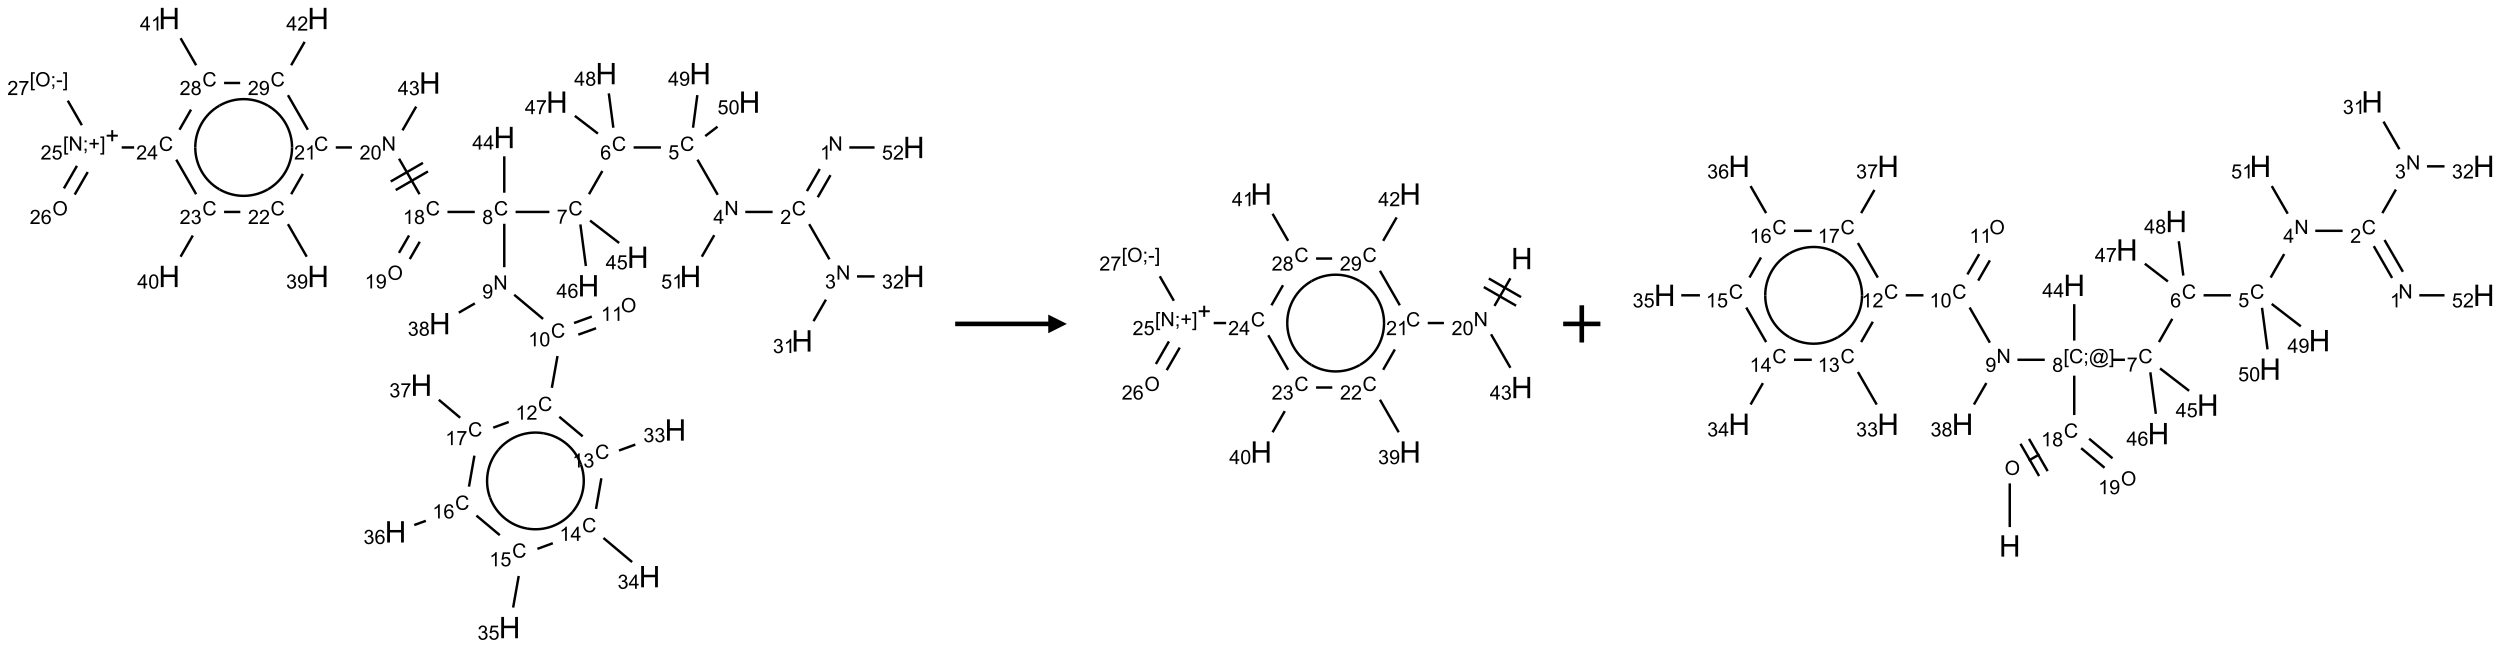 <?xml version="1.0" encoding="UTF-8"?>
<svg xmlns="http://www.w3.org/2000/svg" xmlns:xlink="http://www.w3.org/1999/xlink" width="1343" height="348" viewBox="0 0 1343 348">
<defs>
<g>
<g id="glyph-0-0">
<path d="M 1.332 0 L 1.332 -6.668 L 6.668 -6.668 L 6.668 0 Z M 1.5 -0.168 L 6.5 -0.168 L 6.5 -6.5 L 1.5 -6.5 Z M 1.5 -0.168 "/>
</g>
<g id="glyph-0-1">
<path d="M 0.812 0 L 0.812 -7.637 L 1.848 -7.637 L 5.859 -1.641 L 5.859 -7.637 L 6.828 -7.637 L 6.828 0 L 5.793 0 L 1.781 -6 L 1.781 0 Z M 0.812 0 "/>
</g>
<g id="glyph-0-2">
<path d="M 3.973 0 L 3.035 0 L 3.035 -5.973 C 2.809 -5.758 2.516 -5.543 2.148 -5.328 C 1.781 -5.113 1.453 -4.953 1.16 -4.844 L 1.16 -5.75 C 1.684 -5.996 2.145 -6.297 2.535 -6.645 C 2.93 -6.996 3.207 -7.336 3.371 -7.668 L 3.973 -7.668 Z M 3.973 0 "/>
</g>
<g id="glyph-0-3">
<path d="M 6.27 -2.676 L 7.281 -2.422 C 7.07 -1.594 6.688 -0.961 6.137 -0.523 C 5.586 -0.086 4.914 0.129 4.121 0.129 C 3.297 0.129 2.629 -0.039 2.113 -0.371 C 1.598 -0.707 1.203 -1.191 0.934 -1.828 C 0.664 -2.465 0.531 -3.145 0.531 -3.875 C 0.531 -4.672 0.684 -5.363 0.988 -5.957 C 1.293 -6.547 1.723 -6.996 2.285 -7.305 C 2.844 -7.613 3.461 -7.766 4.137 -7.766 C 4.898 -7.766 5.543 -7.57 6.062 -7.184 C 6.582 -6.793 6.945 -6.246 7.152 -5.543 L 6.156 -5.309 C 5.98 -5.863 5.723 -6.266 5.387 -6.52 C 5.051 -6.773 4.625 -6.902 4.113 -6.902 C 3.527 -6.902 3.039 -6.762 2.645 -6.48 C 2.25 -6.199 1.973 -5.82 1.812 -5.348 C 1.652 -4.871 1.574 -4.383 1.574 -3.879 C 1.574 -3.23 1.668 -2.664 1.855 -2.18 C 2.047 -1.695 2.34 -1.332 2.738 -1.094 C 3.137 -0.855 3.57 -0.734 4.035 -0.734 C 4.602 -0.734 5.082 -0.898 5.473 -1.223 C 5.867 -1.551 6.133 -2.035 6.27 -2.676 Z M 6.27 -2.676 "/>
</g>
<g id="glyph-0-4">
<path d="M 5.371 -0.902 L 5.371 0 L 0.324 0 C 0.316 -0.227 0.352 -0.441 0.434 -0.652 C 0.562 -0.996 0.766 -1.332 1.051 -1.668 C 1.332 -2 1.742 -2.387 2.277 -2.824 C 3.105 -3.504 3.668 -4.043 3.957 -4.441 C 4.25 -4.84 4.395 -5.215 4.395 -5.566 C 4.395 -5.938 4.262 -6.254 3.996 -6.508 C 3.73 -6.762 3.387 -6.891 2.957 -6.891 C 2.508 -6.891 2.145 -6.754 1.875 -6.484 C 1.605 -6.215 1.469 -5.84 1.465 -5.359 L 0.5 -5.457 C 0.566 -6.176 0.812 -6.727 1.246 -7.102 C 1.676 -7.477 2.254 -7.668 2.98 -7.668 C 3.711 -7.668 4.293 -7.465 4.719 -7.059 C 5.145 -6.652 5.359 -6.148 5.359 -5.547 C 5.359 -5.242 5.297 -4.941 5.172 -4.645 C 5.047 -4.352 4.84 -4.039 4.551 -3.715 C 4.262 -3.387 3.777 -2.938 3.105 -2.371 C 2.543 -1.898 2.18 -1.578 2.02 -1.41 C 1.859 -1.242 1.73 -1.07 1.625 -0.902 Z M 5.371 -0.902 "/>
</g>
<g id="glyph-0-5">
<path d="M 0.449 -2.016 L 1.387 -2.141 C 1.492 -1.609 1.676 -1.227 1.934 -0.992 C 2.191 -0.758 2.508 -0.641 2.879 -0.641 C 3.32 -0.641 3.695 -0.793 3.996 -1.098 C 4.301 -1.402 4.453 -1.781 4.453 -2.234 C 4.453 -2.664 4.312 -3.02 4.031 -3.301 C 3.75 -3.578 3.391 -3.719 2.957 -3.719 C 2.781 -3.719 2.562 -3.684 2.297 -3.613 L 2.402 -4.438 C 2.465 -4.43 2.516 -4.426 2.551 -4.426 C 2.949 -4.426 3.312 -4.531 3.629 -4.738 C 3.949 -4.949 4.109 -5.27 4.109 -5.703 C 4.109 -6.047 3.992 -6.332 3.762 -6.559 C 3.527 -6.785 3.227 -6.895 2.859 -6.895 C 2.496 -6.895 2.191 -6.781 1.949 -6.551 C 1.707 -6.324 1.547 -5.98 1.48 -5.52 L 0.543 -5.688 C 0.656 -6.316 0.918 -6.805 1.324 -7.148 C 1.73 -7.492 2.234 -7.668 2.84 -7.668 C 3.254 -7.668 3.641 -7.578 3.988 -7.398 C 4.34 -7.219 4.609 -6.977 4.793 -6.668 C 4.98 -6.359 5.074 -6.031 5.074 -5.684 C 5.074 -5.352 4.984 -5.051 4.809 -4.781 C 4.629 -4.512 4.367 -4.297 4.02 -4.137 C 4.473 -4.031 4.824 -3.816 5.074 -3.488 C 5.324 -3.16 5.449 -2.75 5.449 -2.254 C 5.449 -1.59 5.203 -1.023 4.719 -0.559 C 4.234 -0.098 3.617 0.137 2.875 0.137 C 2.203 0.137 1.648 -0.062 1.207 -0.465 C 0.762 -0.863 0.512 -1.379 0.449 -2.016 Z M 0.449 -2.016 "/>
</g>
<g id="glyph-0-6">
<path d="M 3.449 0 L 3.449 -1.828 L 0.137 -1.828 L 0.137 -2.688 L 3.621 -7.637 L 4.387 -7.637 L 4.387 -2.688 L 5.418 -2.688 L 5.418 -1.828 L 4.387 -1.828 L 4.387 0 Z M 3.449 -2.688 L 3.449 -6.129 L 1.059 -2.688 Z M 3.449 -2.688 "/>
</g>
<g id="glyph-0-7">
<path d="M 0.441 -2 L 1.426 -2.082 C 1.5 -1.605 1.668 -1.242 1.934 -1.004 C 2.199 -0.762 2.52 -0.641 2.895 -0.641 C 3.348 -0.641 3.73 -0.812 4.043 -1.152 C 4.355 -1.492 4.512 -1.941 4.512 -2.504 C 4.512 -3.039 4.359 -3.461 4.059 -3.77 C 3.758 -4.078 3.367 -4.234 2.879 -4.234 C 2.578 -4.234 2.305 -4.164 2.062 -4.027 C 1.82 -3.891 1.629 -3.715 1.488 -3.496 L 0.609 -3.609 L 1.348 -7.531 L 5.145 -7.531 L 5.145 -6.637 L 2.098 -6.637 L 1.688 -4.582 C 2.145 -4.902 2.625 -5.062 3.129 -5.062 C 3.797 -5.062 4.359 -4.832 4.816 -4.371 C 5.277 -3.91 5.504 -3.312 5.504 -2.59 C 5.504 -1.898 5.305 -1.301 4.902 -0.797 C 4.41 -0.18 3.742 0.129 2.895 0.129 C 2.199 0.129 1.633 -0.062 1.195 -0.453 C 0.758 -0.844 0.504 -1.359 0.441 -2 Z M 0.441 -2 "/>
</g>
<g id="glyph-0-8">
<path d="M 5.309 -5.766 L 4.375 -5.691 C 4.293 -6.059 4.172 -6.328 4.02 -6.496 C 3.766 -6.762 3.453 -6.895 3.082 -6.895 C 2.785 -6.895 2.523 -6.812 2.297 -6.645 C 2 -6.43 1.77 -6.117 1.598 -5.703 C 1.43 -5.289 1.34 -4.703 1.332 -3.938 C 1.559 -4.281 1.836 -4.535 2.16 -4.703 C 2.488 -4.871 2.828 -4.953 3.188 -4.953 C 3.812 -4.953 4.344 -4.723 4.785 -4.262 C 5.223 -3.801 5.441 -3.207 5.441 -2.48 C 5.441 -2 5.34 -1.555 5.133 -1.145 C 4.926 -0.73 4.641 -0.418 4.281 -0.199 C 3.922 0.02 3.512 0.129 3.051 0.129 C 2.27 0.129 1.633 -0.156 1.141 -0.73 C 0.648 -1.305 0.402 -2.254 0.402 -3.574 C 0.402 -5.051 0.672 -6.121 1.219 -6.793 C 1.695 -7.375 2.336 -7.668 3.141 -7.668 C 3.742 -7.668 4.234 -7.5 4.617 -7.16 C 5 -6.824 5.23 -6.359 5.309 -5.766 Z M 1.48 -2.473 C 1.48 -2.152 1.547 -1.844 1.684 -1.547 C 1.82 -1.25 2.016 -1.027 2.262 -0.871 C 2.508 -0.719 2.766 -0.641 3.035 -0.641 C 3.434 -0.641 3.773 -0.801 4.059 -1.121 C 4.344 -1.441 4.484 -1.875 4.484 -2.422 C 4.484 -2.949 4.344 -3.367 4.062 -3.668 C 3.781 -3.973 3.426 -4.125 3 -4.125 C 2.578 -4.125 2.219 -3.973 1.922 -3.668 C 1.625 -3.363 1.48 -2.969 1.48 -2.473 Z M 1.48 -2.473 "/>
</g>
<g id="glyph-0-9">
<path d="M 0.504 -6.637 L 0.504 -7.535 L 5.449 -7.535 L 5.449 -6.809 C 4.961 -6.289 4.48 -5.602 4.004 -4.746 C 3.527 -3.887 3.156 -3.004 2.895 -2.098 C 2.707 -1.461 2.59 -0.762 2.535 0 L 1.574 0 C 1.582 -0.602 1.703 -1.328 1.926 -2.176 C 2.152 -3.027 2.477 -3.848 2.898 -4.637 C 3.32 -5.426 3.77 -6.094 4.246 -6.637 Z M 0.504 -6.637 "/>
</g>
<g id="glyph-0-10">
<path d="M 1.887 -4.141 C 1.496 -4.281 1.207 -4.484 1.02 -4.75 C 0.832 -5.016 0.738 -5.328 0.738 -5.699 C 0.738 -6.254 0.938 -6.719 1.34 -7.098 C 1.738 -7.477 2.27 -7.668 2.934 -7.668 C 3.598 -7.668 4.137 -7.473 4.543 -7.086 C 4.949 -6.699 5.152 -6.227 5.152 -5.672 C 5.152 -5.316 5.059 -5.008 4.871 -4.746 C 4.688 -4.484 4.406 -4.281 4.027 -4.141 C 4.496 -3.988 4.852 -3.742 5.098 -3.402 C 5.34 -3.062 5.465 -2.656 5.465 -2.184 C 5.465 -1.531 5.234 -0.98 4.77 -0.535 C 4.309 -0.09 3.703 0.129 2.949 0.129 C 2.195 0.129 1.586 -0.094 1.125 -0.539 C 0.664 -0.984 0.434 -1.543 0.434 -2.207 C 0.434 -2.703 0.559 -3.121 0.809 -3.457 C 1.062 -3.793 1.422 -4.02 1.887 -4.141 Z M 1.699 -5.73 C 1.699 -5.367 1.812 -5.074 2.047 -4.844 C 2.281 -4.613 2.582 -4.5 2.953 -4.5 C 3.312 -4.5 3.609 -4.613 3.84 -4.84 C 4.07 -5.066 4.188 -5.348 4.188 -5.676 C 4.188 -6.02 4.07 -6.309 3.832 -6.543 C 3.594 -6.777 3.297 -6.895 2.941 -6.895 C 2.586 -6.895 2.289 -6.781 2.051 -6.551 C 1.816 -6.324 1.699 -6.047 1.699 -5.73 Z M 1.395 -2.203 C 1.395 -1.938 1.461 -1.676 1.586 -1.426 C 1.711 -1.176 1.902 -0.984 2.152 -0.848 C 2.402 -0.711 2.672 -0.641 2.957 -0.641 C 3.406 -0.641 3.777 -0.785 4.066 -1.074 C 4.359 -1.363 4.504 -1.727 4.504 -2.172 C 4.504 -2.625 4.355 -2.996 4.055 -3.293 C 3.754 -3.586 3.379 -3.734 2.926 -3.734 C 2.484 -3.734 2.121 -3.59 1.832 -3.297 C 1.543 -3.004 1.395 -2.641 1.395 -2.203 Z M 1.395 -2.203 "/>
</g>
<g id="glyph-0-11">
<path d="M 0.582 -1.766 L 1.484 -1.848 C 1.562 -1.426 1.707 -1.117 1.922 -0.926 C 2.137 -0.734 2.414 -0.641 2.75 -0.641 C 3.039 -0.641 3.289 -0.707 3.508 -0.84 C 3.727 -0.973 3.902 -1.148 4.043 -1.367 C 4.18 -1.586 4.297 -1.887 4.391 -2.262 C 4.484 -2.637 4.531 -3.016 4.531 -3.406 C 4.531 -3.449 4.531 -3.512 4.527 -3.594 C 4.34 -3.297 4.082 -3.055 3.758 -2.867 C 3.434 -2.68 3.082 -2.59 2.703 -2.59 C 2.07 -2.59 1.535 -2.816 1.098 -3.277 C 0.66 -3.734 0.441 -4.34 0.441 -5.09 C 0.441 -5.863 0.672 -6.484 1.129 -6.957 C 1.586 -7.43 2.156 -7.668 2.844 -7.668 C 3.34 -7.668 3.793 -7.531 4.207 -7.266 C 4.617 -7 4.93 -6.617 5.145 -6.121 C 5.355 -5.629 5.465 -4.91 5.465 -3.973 C 5.465 -2.996 5.359 -2.223 5.145 -1.645 C 4.934 -1.066 4.617 -0.625 4.199 -0.324 C 3.781 -0.02 3.293 0.129 2.73 0.129 C 2.133 0.129 1.645 -0.035 1.266 -0.367 C 0.887 -0.699 0.66 -1.164 0.582 -1.766 Z M 4.422 -5.137 C 4.422 -5.676 4.277 -6.102 3.992 -6.418 C 3.707 -6.734 3.359 -6.891 2.957 -6.891 C 2.543 -6.891 2.18 -6.719 1.871 -6.379 C 1.562 -6.039 1.406 -5.598 1.406 -5.059 C 1.406 -4.57 1.555 -4.176 1.848 -3.871 C 2.141 -3.566 2.5 -3.418 2.934 -3.418 C 3.367 -3.418 3.723 -3.57 4.004 -3.871 C 4.281 -4.176 4.422 -4.598 4.422 -5.137 Z M 4.422 -5.137 "/>
</g>
<g id="glyph-0-12">
<path d="M 0.441 -3.766 C 0.441 -4.668 0.535 -5.395 0.723 -5.945 C 0.906 -6.496 1.184 -6.922 1.551 -7.219 C 1.918 -7.516 2.375 -7.668 2.934 -7.668 C 3.344 -7.668 3.703 -7.586 4.012 -7.418 C 4.32 -7.254 4.574 -7.016 4.777 -6.707 C 4.977 -6.395 5.137 -6.016 5.25 -5.57 C 5.363 -5.125 5.422 -4.523 5.422 -3.766 C 5.422 -2.871 5.328 -2.148 5.145 -1.598 C 4.961 -1.047 4.688 -0.621 4.32 -0.32 C 3.953 -0.02 3.492 0.129 2.934 0.129 C 2.195 0.129 1.617 -0.133 1.199 -0.66 C 0.695 -1.297 0.441 -2.332 0.441 -3.766 Z M 1.406 -3.766 C 1.406 -2.512 1.555 -1.68 1.848 -1.262 C 2.141 -0.848 2.5 -0.641 2.934 -0.641 C 3.363 -0.641 3.727 -0.848 4.02 -1.266 C 4.312 -1.684 4.457 -2.516 4.457 -3.766 C 4.457 -5.023 4.312 -5.859 4.02 -6.27 C 3.727 -6.684 3.359 -6.891 2.922 -6.891 C 2.492 -6.891 2.148 -6.707 1.891 -6.344 C 1.566 -5.879 1.406 -5.02 1.406 -3.766 Z M 1.406 -3.766 "/>
</g>
<g id="glyph-0-13">
<path d="M 0.516 -3.719 C 0.516 -4.984 0.855 -5.977 1.535 -6.695 C 2.215 -7.414 3.094 -7.77 4.172 -7.77 C 4.875 -7.77 5.512 -7.602 6.078 -7.266 C 6.645 -6.93 7.074 -6.461 7.371 -5.855 C 7.668 -5.254 7.816 -4.57 7.816 -3.809 C 7.816 -3.035 7.66 -2.34 7.348 -1.73 C 7.035 -1.117 6.594 -0.656 6.02 -0.34 C 5.449 -0.027 4.828 0.129 4.168 0.129 C 3.449 0.129 2.805 -0.043 2.238 -0.391 C 1.672 -0.738 1.246 -1.211 0.953 -1.812 C 0.66 -2.414 0.516 -3.047 0.516 -3.719 Z M 1.559 -3.703 C 1.559 -2.781 1.805 -2.059 2.301 -1.527 C 2.793 -1 3.414 -0.734 4.16 -0.734 C 4.922 -0.734 5.547 -1 6.039 -1.535 C 6.531 -2.07 6.777 -2.828 6.777 -3.812 C 6.777 -4.434 6.672 -4.977 6.461 -5.441 C 6.25 -5.902 5.945 -6.262 5.539 -6.52 C 5.133 -6.773 4.68 -6.902 4.176 -6.902 C 3.461 -6.902 2.848 -6.656 2.332 -6.164 C 1.816 -5.672 1.559 -4.852 1.559 -3.703 Z M 1.559 -3.703 "/>
</g>
<g id="glyph-0-14">
<path d="M 0.723 2.121 L 0.723 -7.637 L 2.793 -7.637 L 2.793 -6.859 L 1.66 -6.859 L 1.66 1.344 L 2.793 1.344 L 2.793 2.121 Z M 0.723 2.121 "/>
</g>
<g id="glyph-0-15">
<path d="M 0.949 -4.465 L 0.949 -5.531 L 2.016 -5.531 L 2.016 -4.465 Z M 0.949 0 L 0.949 -1.066 L 2.016 -1.066 L 2.016 0 C 2.016 0.391 1.945 0.711 1.809 0.949 C 1.668 1.191 1.449 1.379 1.145 1.512 L 0.887 1.109 C 1.082 1.023 1.23 0.895 1.324 0.727 C 1.418 0.559 1.469 0.316 1.48 0 Z M 0.949 0 "/>
</g>
<g id="glyph-0-16">
<path d="M 2.672 -1.234 L 2.672 -3.328 L 0.594 -3.328 L 0.594 -4.203 L 2.672 -4.203 L 2.672 -6.281 L 3.559 -6.281 L 3.559 -4.203 L 5.637 -4.203 L 5.637 -3.328 L 3.559 -3.328 L 3.559 -1.234 Z M 2.672 -1.234 "/>
</g>
<g id="glyph-0-17">
<path d="M 2.27 2.121 L 0.203 2.121 L 0.203 1.344 L 1.332 1.344 L 1.332 -6.859 L 0.203 -6.859 L 0.203 -7.637 L 2.27 -7.637 Z M 2.27 2.121 "/>
</g>
<g id="glyph-0-18">
<path d="M 0.34 -2.293 L 0.34 -3.234 L 3.219 -3.234 L 3.219 -2.293 Z M 0.34 -2.293 "/>
</g>
<g id="glyph-0-19">
<path d="M 6.047 -0.848 C 5.82 -0.59 5.57 -0.379 5.289 -0.223 C 5.008 -0.062 4.73 0.016 4.449 0.016 C 4.141 0.016 3.84 -0.074 3.547 -0.254 C 3.254 -0.434 3.02 -0.715 2.836 -1.09 C 2.652 -1.465 2.562 -1.875 2.562 -2.324 C 2.562 -2.875 2.703 -3.43 2.988 -3.98 C 3.27 -4.535 3.621 -4.953 4.043 -5.23 C 4.461 -5.508 4.871 -5.645 5.266 -5.645 C 5.566 -5.645 5.855 -5.566 6.129 -5.41 C 6.402 -5.25 6.641 -5.012 6.84 -4.688 L 7.016 -5.496 L 7.949 -5.496 L 7.199 -2 C 7.094 -1.516 7.043 -1.246 7.043 -1.191 C 7.043 -1.098 7.078 -1.02 7.148 -0.949 C 7.219 -0.883 7.305 -0.848 7.406 -0.848 C 7.59 -0.848 7.832 -0.953 8.129 -1.168 C 8.527 -1.445 8.84 -1.816 9.07 -2.285 C 9.301 -2.75 9.418 -3.234 9.418 -3.73 C 9.418 -4.309 9.27 -4.852 8.973 -5.355 C 8.676 -5.859 8.23 -6.262 7.645 -6.562 C 7.055 -6.863 6.406 -7.016 5.691 -7.016 C 4.879 -7.016 4.137 -6.824 3.465 -6.445 C 2.793 -6.066 2.273 -5.52 1.902 -4.809 C 1.535 -4.098 1.348 -3.34 1.348 -2.527 C 1.348 -1.676 1.535 -0.941 1.902 -0.328 C 2.273 0.285 2.809 0.742 3.508 1.035 C 4.207 1.328 4.984 1.473 5.832 1.473 C 6.742 1.473 7.504 1.32 8.121 1.016 C 8.734 0.711 9.195 0.34 9.5 -0.098 L 10.441 -0.098 C 10.266 0.266 9.961 0.637 9.531 1.016 C 9.102 1.395 8.59 1.695 7.996 1.914 C 7.402 2.133 6.688 2.246 5.848 2.246 C 5.078 2.246 4.367 2.145 3.715 1.949 C 3.066 1.75 2.512 1.453 2.051 1.055 C 1.594 0.656 1.25 0.199 1.016 -0.316 C 0.723 -0.973 0.578 -1.684 0.578 -2.441 C 0.578 -3.289 0.75 -4.098 1.098 -4.863 C 1.523 -5.805 2.125 -6.527 2.902 -7.027 C 3.684 -7.527 4.629 -7.777 5.738 -7.777 C 6.602 -7.777 7.375 -7.602 8.059 -7.246 C 8.746 -6.895 9.285 -6.371 9.684 -5.672 C 10.02 -5.07 10.188 -4.418 10.188 -3.715 C 10.188 -2.707 9.832 -1.812 9.125 -1.031 C 8.492 -0.328 7.801 0.02 7.051 0.02 C 6.812 0.02 6.617 -0.016 6.473 -0.09 C 6.324 -0.16 6.215 -0.266 6.145 -0.402 C 6.102 -0.488 6.066 -0.637 6.047 -0.848 Z M 3.527 -2.262 C 3.527 -1.785 3.641 -1.414 3.863 -1.152 C 4.09 -0.887 4.348 -0.754 4.641 -0.754 C 4.836 -0.754 5.039 -0.812 5.254 -0.93 C 5.469 -1.047 5.676 -1.219 5.871 -1.449 C 6.066 -1.676 6.23 -1.969 6.355 -2.32 C 6.48 -2.672 6.543 -3.027 6.543 -3.379 C 6.543 -3.852 6.426 -4.219 6.191 -4.48 C 5.957 -4.738 5.672 -4.871 5.332 -4.871 C 5.109 -4.871 4.902 -4.812 4.707 -4.699 C 4.512 -4.586 4.32 -4.406 4.137 -4.156 C 3.953 -3.906 3.805 -3.602 3.691 -3.246 C 3.582 -2.887 3.527 -2.559 3.527 -2.262 Z M 3.527 -2.262 "/>
</g>
<g id="glyph-1-0">
<path d="M 2 0 L 2 -10 L 10 -10 L 10 0 Z M 2.25 -0.25 L 9.75 -0.25 L 9.75 -9.75 L 2.25 -9.75 Z M 2.25 -0.25 "/>
</g>
<g id="glyph-1-1">
<path d="M 1.281 0 L 1.281 -11.453 L 2.797 -11.453 L 2.797 -6.75 L 8.75 -6.75 L 8.75 -11.453 L 10.266 -11.453 L 10.266 0 L 8.75 0 L 8.75 -5.398 L 2.797 -5.398 L 2.797 0 Z M 1.281 0 "/>
</g>
</g>
</defs>
<path fill="none" stroke-width="0.033" stroke-linecap="butt" stroke-linejoin="miter" stroke="rgb(0%, 0%, 0%)" stroke-opacity="1" stroke-miterlimit="10" d="M 10.237 2.021 L 10.065 2.318 " transform="matrix(40, 0, 0, 40, 30.893, 9.934)"/>
<path fill="none" stroke-width="0.033" stroke-linecap="butt" stroke-linejoin="miter" stroke="rgb(0%, 0%, 0%)" stroke-opacity="1" stroke-miterlimit="10" d="M 10.381 2.104 L 10.21 2.401 " transform="matrix(40, 0, 0, 40, 30.893, 9.934)"/>
<path fill="none" stroke-width="0.033" stroke-linecap="butt" stroke-linejoin="miter" stroke="rgb(0%, 0%, 0%)" stroke-opacity="1" stroke-miterlimit="10" d="M 10.095 2.762 L 10.367 3.234 " transform="matrix(40, 0, 0, 40, 30.893, 9.934)"/>
<path fill="none" stroke-width="0.033" stroke-linecap="butt" stroke-linejoin="miter" stroke="rgb(0%, 0%, 0%)" stroke-opacity="1" stroke-miterlimit="10" d="M 10.32 3.776 L 10.153 4.065 " transform="matrix(40, 0, 0, 40, 30.893, 9.934)"/>
<path fill="none" stroke-width="0.033" stroke-linecap="butt" stroke-linejoin="miter" stroke="rgb(0%, 0%, 0%)" stroke-opacity="1" stroke-miterlimit="10" d="M 10.737 3.464 L 10.973 3.464 " transform="matrix(40, 0, 0, 40, 30.893, 9.934)"/>
<path fill="none" stroke-width="0.033" stroke-linecap="butt" stroke-linejoin="miter" stroke="rgb(0%, 0%, 0%)" stroke-opacity="1" stroke-miterlimit="10" d="M 9.604 2.598 L 9.237 2.598 " transform="matrix(40, 0, 0, 40, 30.893, 9.934)"/>
<path fill="none" stroke-width="0.033" stroke-linecap="butt" stroke-linejoin="miter" stroke="rgb(0%, 0%, 0%)" stroke-opacity="1" stroke-miterlimit="10" d="M 8.867 2.368 L 8.595 1.896 " transform="matrix(40, 0, 0, 40, 30.893, 9.934)"/>
<path fill="none" stroke-width="0.033" stroke-linecap="butt" stroke-linejoin="miter" stroke="rgb(0%, 0%, 0%)" stroke-opacity="1" stroke-miterlimit="10" d="M 8.104 1.732 L 7.737 1.732 " transform="matrix(40, 0, 0, 40, 30.893, 9.934)"/>
<path fill="none" stroke-width="0.033" stroke-linecap="butt" stroke-linejoin="miter" stroke="rgb(0%, 0%, 0%)" stroke-opacity="1" stroke-miterlimit="10" d="M 7.317 2.048 L 7.138 2.36 " transform="matrix(40, 0, 0, 40, 30.893, 9.934)"/>
<path fill="none" stroke-width="0.033" stroke-linecap="butt" stroke-linejoin="miter" stroke="rgb(0%, 0%, 0%)" stroke-opacity="1" stroke-miterlimit="10" d="M 6.606 2.598 L 6.152 2.598 " transform="matrix(40, 0, 0, 40, 30.893, 9.934)"/>
<path fill="none" stroke-width="0.033" stroke-linecap="butt" stroke-linejoin="miter" stroke="rgb(0%, 0%, 0%)" stroke-opacity="1" stroke-miterlimit="10" d="M 6 2.757 L 6 3.34 " transform="matrix(40, 0, 0, 40, 30.893, 9.934)"/>
<path fill="none" stroke-width="0.033" stroke-linecap="butt" stroke-linejoin="miter" stroke="rgb(0%, 0%, 0%)" stroke-opacity="1" stroke-miterlimit="10" d="M 6.133 3.71 L 6.521 4.035 " transform="matrix(40, 0, 0, 40, 30.893, 9.934)"/>
<path fill="none" stroke-width="0.033" stroke-linecap="butt" stroke-linejoin="miter" stroke="rgb(0%, 0%, 0%)" stroke-opacity="1" stroke-miterlimit="10" d="M 6.994 4.246 L 7.233 4.16 " transform="matrix(40, 0, 0, 40, 30.893, 9.934)"/>
<path fill="none" stroke-width="0.033" stroke-linecap="butt" stroke-linejoin="miter" stroke="rgb(0%, 0%, 0%)" stroke-opacity="1" stroke-miterlimit="10" d="M 6.937 4.09 L 7.176 4.003 " transform="matrix(40, 0, 0, 40, 30.893, 9.934)"/>
<path fill="none" stroke-width="0.033" stroke-linecap="butt" stroke-linejoin="miter" stroke="rgb(0%, 0%, 0%)" stroke-opacity="1" stroke-miterlimit="10" d="M 6.715 4.533 L 6.639 4.96 " transform="matrix(40, 0, 0, 40, 30.893, 9.934)"/>
<path fill="none" stroke-width="0.033" stroke-linecap="butt" stroke-linejoin="miter" stroke="rgb(0%, 0%, 0%)" stroke-opacity="1" stroke-miterlimit="10" d="M 6.739 5.349 L 7.053 5.612 " transform="matrix(40, 0, 0, 40, 30.893, 9.934)"/>
<path fill="none" stroke-width="0.033" stroke-linecap="butt" stroke-linejoin="miter" stroke="rgb(0%, 0%, 0%)" stroke-opacity="1" stroke-miterlimit="10" d="M 7.541 5.802 L 7.76 5.722 " transform="matrix(40, 0, 0, 40, 30.893, 9.934)"/>
<path fill="none" stroke-width="0.033" stroke-linecap="butt" stroke-linejoin="miter" stroke="rgb(0%, 0%, 0%)" stroke-opacity="1" stroke-miterlimit="10" d="M 7.304 6.175 L 7.232 6.587 " transform="matrix(40, 0, 0, 40, 30.893, 9.934)"/>
<path fill="none" stroke-width="0.033" stroke-linecap="butt" stroke-linejoin="miter" stroke="rgb(0%, 0%, 0%)" stroke-opacity="1" stroke-miterlimit="10" d="M 7.332 6.977 L 7.717 7.3 " transform="matrix(40, 0, 0, 40, 30.893, 9.934)"/>
<path fill="none" stroke-width="0.033" stroke-linecap="butt" stroke-linejoin="miter" stroke="rgb(0%, 0%, 0%)" stroke-opacity="1" stroke-miterlimit="10" d="M 6.652 7.047 L 6.445 7.123 " transform="matrix(40, 0, 0, 40, 30.893, 9.934)"/>
<path fill="none" stroke-width="0.033" stroke-linecap="butt" stroke-linejoin="miter" stroke="rgb(0%, 0%, 0%)" stroke-opacity="1" stroke-miterlimit="10" d="M 6.194 7.487 L 6.119 7.911 " transform="matrix(40, 0, 0, 40, 30.893, 9.934)"/>
<path fill="none" stroke-width="0.033" stroke-linecap="butt" stroke-linejoin="miter" stroke="rgb(0%, 0%, 0%)" stroke-opacity="1" stroke-miterlimit="10" d="M 5.94 6.939 L 5.626 6.676 " transform="matrix(40, 0, 0, 40, 30.893, 9.934)"/>
<path fill="none" stroke-width="0.033" stroke-linecap="butt" stroke-linejoin="miter" stroke="rgb(0%, 0%, 0%)" stroke-opacity="1" stroke-miterlimit="10" d="M 4.947 6.746 L 4.791 6.803 " transform="matrix(40, 0, 0, 40, 30.893, 9.934)"/>
<path fill="none" stroke-width="0.033" stroke-linecap="butt" stroke-linejoin="miter" stroke="rgb(0%, 0%, 0%)" stroke-opacity="1" stroke-miterlimit="10" d="M 5.526 6.287 L 5.599 5.871 " transform="matrix(40, 0, 0, 40, 30.893, 9.934)"/>
<path fill="none" stroke-width="0.033" stroke-linecap="butt" stroke-linejoin="miter" stroke="rgb(0%, 0%, 0%)" stroke-opacity="1" stroke-miterlimit="10" d="M 5.852 5.495 L 6.06 5.419 " transform="matrix(40, 0, 0, 40, 30.893, 9.934)"/>
<path fill="none" stroke-width="0.033" stroke-linecap="butt" stroke-linejoin="miter" stroke="rgb(0%, 0%, 0%)" stroke-opacity="1" stroke-miterlimit="10" d="M 5.408 5.362 L 5.121 5.121 " transform="matrix(40, 0, 0, 40, 30.893, 9.934)"/>
<path fill="none" stroke-width="0.033" stroke-linecap="butt" stroke-linejoin="miter" stroke="rgb(0%, 0%, 0%)" stroke-opacity="1" stroke-miterlimit="10" d="M 5.605 3.826 L 5.389 3.951 " transform="matrix(40, 0, 0, 40, 30.893, 9.934)"/>
<path fill="none" stroke-width="0.033" stroke-linecap="butt" stroke-linejoin="miter" stroke="rgb(0%, 0%, 0%)" stroke-opacity="1" stroke-miterlimit="10" d="M 5.604 2.598 L 5.237 2.598 " transform="matrix(40, 0, 0, 40, 30.893, 9.934)"/>
<path fill="none" stroke-width="0.033" stroke-linecap="butt" stroke-linejoin="miter" stroke="rgb(0%, 0%, 0%)" stroke-opacity="1" stroke-miterlimit="10" d="M 4.721 2.914 L 4.586 3.148 " transform="matrix(40, 0, 0, 40, 30.893, 9.934)"/>
<path fill="none" stroke-width="0.033" stroke-linecap="butt" stroke-linejoin="miter" stroke="rgb(0%, 0%, 0%)" stroke-opacity="1" stroke-miterlimit="10" d="M 4.865 2.998 L 4.731 3.231 " transform="matrix(40, 0, 0, 40, 30.893, 9.934)"/>
<path fill="none" stroke-width="0.033" stroke-linecap="butt" stroke-linejoin="miter" stroke="rgb(0%, 0%, 0%)" stroke-opacity="1" stroke-miterlimit="10" d="M 4.862 2.36 L 4.587 1.883 " transform="matrix(40, 0, 0, 40, 30.893, 9.934)"/>
<path fill="none" stroke-width="0.033" stroke-linecap="butt" stroke-linejoin="miter" stroke="rgb(0%, 0%, 0%)" stroke-opacity="1" stroke-miterlimit="10" d="M 4.908 1.939 L 4.475 2.189 " transform="matrix(40, 0, 0, 40, 30.893, 9.934)"/>
<path fill="none" stroke-width="0.033" stroke-linecap="butt" stroke-linejoin="miter" stroke="rgb(0%, 0%, 0%)" stroke-opacity="1" stroke-miterlimit="10" d="M 4.975 2.054 L 4.542 2.304 " transform="matrix(40, 0, 0, 40, 30.893, 9.934)"/>
<path fill="none" stroke-width="0.033" stroke-linecap="butt" stroke-linejoin="miter" stroke="rgb(0%, 0%, 0%)" stroke-opacity="1" stroke-miterlimit="10" d="M 3.954 1.732 L 3.737 1.732 " transform="matrix(40, 0, 0, 40, 30.893, 9.934)"/>
<path fill="none" stroke-width="0.033" stroke-linecap="butt" stroke-linejoin="miter" stroke="rgb(0%, 0%, 0%)" stroke-opacity="1" stroke-miterlimit="10" d="M 3.295 2.087 L 3.138 2.36 " transform="matrix(40, 0, 0, 40, 30.893, 9.934)"/>
<path fill="none" stroke-width="0.033" stroke-linecap="butt" stroke-linejoin="miter" stroke="rgb(0%, 0%, 0%)" stroke-opacity="1" stroke-miterlimit="10" d="M 3.095 2.762 L 3.347 3.199 " transform="matrix(40, 0, 0, 40, 30.893, 9.934)"/>
<path fill="none" stroke-width="0.033" stroke-linecap="butt" stroke-linejoin="miter" stroke="rgb(0%, 0%, 0%)" stroke-opacity="1" stroke-miterlimit="10" d="M 2.455 2.598 L 2.237 2.598 " transform="matrix(40, 0, 0, 40, 30.893, 9.934)"/>
<path fill="none" stroke-width="0.033" stroke-linecap="butt" stroke-linejoin="miter" stroke="rgb(0%, 0%, 0%)" stroke-opacity="1" stroke-miterlimit="10" d="M 1.817 2.915 L 1.653 3.199 " transform="matrix(40, 0, 0, 40, 30.893, 9.934)"/>
<path fill="none" stroke-width="0.033" stroke-linecap="butt" stroke-linejoin="miter" stroke="rgb(0%, 0%, 0%)" stroke-opacity="1" stroke-miterlimit="10" d="M 1.862 2.36 L 1.595 1.896 " transform="matrix(40, 0, 0, 40, 30.893, 9.934)"/>
<path fill="none" stroke-width="0.033" stroke-linecap="butt" stroke-linejoin="miter" stroke="rgb(0%, 0%, 0%)" stroke-opacity="1" stroke-miterlimit="10" d="M 1.029 1.732 L 0.862 1.732 " transform="matrix(40, 0, 0, 40, 30.893, 9.934)"/>
<path fill="none" stroke-width="0.033" stroke-linecap="butt" stroke-linejoin="miter" stroke="rgb(0%, 0%, 0%)" stroke-opacity="1" stroke-miterlimit="10" d="M 0.261 1.979 L 0.086 2.282 " transform="matrix(40, 0, 0, 40, 30.893, 9.934)"/>
<path fill="none" stroke-width="0.033" stroke-linecap="butt" stroke-linejoin="miter" stroke="rgb(0%, 0%, 0%)" stroke-opacity="1" stroke-miterlimit="10" d="M 0.406 2.062 L 0.231 2.365 " transform="matrix(40, 0, 0, 40, 30.893, 9.934)"/>
<path fill="none" stroke-width="0.033" stroke-linecap="butt" stroke-linejoin="miter" stroke="rgb(0%, 0%, 0%)" stroke-opacity="1" stroke-miterlimit="10" d="M 0.327 1.433 L 0.138 1.104 " transform="matrix(40, 0, 0, 40, 30.893, 9.934)"/>
<path fill="none" stroke-width="0.033" stroke-linecap="butt" stroke-linejoin="miter" stroke="rgb(0%, 0%, 0%)" stroke-opacity="1" stroke-miterlimit="10" d="M 1.638 1.494 L 1.793 1.224 " transform="matrix(40, 0, 0, 40, 30.893, 9.934)"/>
<path fill="none" stroke-width="0.033" stroke-linecap="butt" stroke-linejoin="miter" stroke="rgb(0%, 0%, 0%)" stroke-opacity="1" stroke-miterlimit="10" d="M 1.862 0.628 L 1.653 0.265 " transform="matrix(40, 0, 0, 40, 30.893, 9.934)"/>
<path fill="none" stroke-width="0.033" stroke-linecap="butt" stroke-linejoin="miter" stroke="rgb(0%, 0%, 0%)" stroke-opacity="1" stroke-miterlimit="10" d="M 2.237 0.866 L 2.453 0.866 " transform="matrix(40, 0, 0, 40, 30.893, 9.934)"/>
<path fill="none" stroke-width="0.033" stroke-linecap="butt" stroke-linejoin="miter" stroke="rgb(0%, 0%, 0%)" stroke-opacity="1" stroke-miterlimit="10" d="M 3.095 1.03 L 3.362 1.494 " transform="matrix(40, 0, 0, 40, 30.893, 9.934)"/>
<path fill="none" stroke-width="0.033" stroke-linecap="butt" stroke-linejoin="miter" stroke="rgb(0%, 0%, 0%)" stroke-opacity="1" stroke-miterlimit="10" d="M 3.138 0.628 L 3.319 0.314 " transform="matrix(40, 0, 0, 40, 30.893, 9.934)"/>
<path fill="none" stroke-width="0.033" stroke-linecap="butt" stroke-linejoin="miter" stroke="rgb(0%, 0%, 0%)" stroke-opacity="1" stroke-miterlimit="10" d="M 4.633 1.502 L 4.817 1.183 " transform="matrix(40, 0, 0, 40, 30.893, 9.934)"/>
<path fill="none" stroke-width="0.033" stroke-linecap="butt" stroke-linejoin="miter" stroke="rgb(0%, 0%, 0%)" stroke-opacity="1" stroke-miterlimit="10" d="M 6 2.34 L 6 1.851 " transform="matrix(40, 0, 0, 40, 30.893, 9.934)"/>
<path fill="none" stroke-width="0.033" stroke-linecap="butt" stroke-linejoin="miter" stroke="rgb(0%, 0%, 0%)" stroke-opacity="1" stroke-miterlimit="10" d="M 7.152 2.714 L 7.543 3.015 " transform="matrix(40, 0, 0, 40, 30.893, 9.934)"/>
<path fill="none" stroke-width="0.033" stroke-linecap="butt" stroke-linejoin="miter" stroke="rgb(0%, 0%, 0%)" stroke-opacity="1" stroke-miterlimit="10" d="M 7.022 2.766 L 7.096 3.324 " transform="matrix(40, 0, 0, 40, 30.893, 9.934)"/>
<path fill="none" stroke-width="0.033" stroke-linecap="butt" stroke-linejoin="miter" stroke="rgb(0%, 0%, 0%)" stroke-opacity="1" stroke-miterlimit="10" d="M 7.258 1.546 L 6.948 1.308 " transform="matrix(40, 0, 0, 40, 30.893, 9.934)"/>
<path fill="none" stroke-width="0.033" stroke-linecap="butt" stroke-linejoin="miter" stroke="rgb(0%, 0%, 0%)" stroke-opacity="1" stroke-miterlimit="10" d="M 7.465 1.467 L 7.404 1.006 " transform="matrix(40, 0, 0, 40, 30.893, 9.934)"/>
<path fill="none" stroke-width="0.033" stroke-linecap="butt" stroke-linejoin="miter" stroke="rgb(0%, 0%, 0%)" stroke-opacity="1" stroke-miterlimit="10" d="M 8.535 1.467 L 8.593 1.029 " transform="matrix(40, 0, 0, 40, 30.893, 9.934)"/>
<path fill="none" stroke-width="0.033" stroke-linecap="butt" stroke-linejoin="miter" stroke="rgb(0%, 0%, 0%)" stroke-opacity="1" stroke-miterlimit="10" d="M 8.699 1.579 L 8.864 1.453 " transform="matrix(40, 0, 0, 40, 30.893, 9.934)"/>
<path fill="none" stroke-width="0.033" stroke-linecap="butt" stroke-linejoin="miter" stroke="rgb(0%, 0%, 0%)" stroke-opacity="1" stroke-miterlimit="10" d="M 8.82 2.91 L 8.653 3.199 " transform="matrix(40, 0, 0, 40, 30.893, 9.934)"/>
<path fill="none" stroke-width="0.033" stroke-linecap="butt" stroke-linejoin="miter" stroke="rgb(0%, 0%, 0%)" stroke-opacity="1" stroke-miterlimit="10" d="M 10.634 1.732 L 10.973 1.732 " transform="matrix(40, 0, 0, 40, 30.893, 9.934)"/>
<path fill="none" stroke-width="0.033" stroke-linecap="butt" stroke-linejoin="miter" stroke="rgb(0%, 0%, 0%)" stroke-opacity="1" stroke-miterlimit="10" d="M 6.531 5.571 C 6.76 5.611 6.95 5.77 7.029 5.988 " transform="matrix(40, 0, 0, 40, 30.893, 9.934)"/>
<path fill="none" stroke-width="0.033" stroke-linecap="butt" stroke-linejoin="miter" stroke="rgb(0%, 0%, 0%)" stroke-opacity="1" stroke-miterlimit="10" d="M 5.921 5.793 C 6.07 5.615 6.303 5.531 6.531 5.571 " transform="matrix(40, 0, 0, 40, 30.893, 9.934)"/>
<path fill="none" stroke-width="0.033" stroke-linecap="butt" stroke-linejoin="miter" stroke="rgb(0%, 0%, 0%)" stroke-opacity="1" stroke-miterlimit="10" d="M 5.808 6.433 C 5.729 6.215 5.772 5.971 5.921 5.793 " transform="matrix(40, 0, 0, 40, 30.893, 9.934)"/>
<path fill="none" stroke-width="0.033" stroke-linecap="butt" stroke-linejoin="miter" stroke="rgb(0%, 0%, 0%)" stroke-opacity="1" stroke-miterlimit="10" d="M 6.306 6.85 C 6.077 6.81 5.888 6.651 5.808 6.433 " transform="matrix(40, 0, 0, 40, 30.893, 9.934)"/>
<path fill="none" stroke-width="0.033" stroke-linecap="butt" stroke-linejoin="miter" stroke="rgb(0%, 0%, 0%)" stroke-opacity="1" stroke-miterlimit="10" d="M 6.916 6.628 C 6.767 6.806 6.535 6.89 6.306 6.85 " transform="matrix(40, 0, 0, 40, 30.893, 9.934)"/>
<path fill="none" stroke-width="0.033" stroke-linecap="butt" stroke-linejoin="miter" stroke="rgb(0%, 0%, 0%)" stroke-opacity="1" stroke-miterlimit="10" d="M 7.029 5.988 C 7.108 6.206 7.065 6.45 6.916 6.628 " transform="matrix(40, 0, 0, 40, 30.893, 9.934)"/>
<path fill="none" stroke-width="0.033" stroke-linecap="butt" stroke-linejoin="miter" stroke="rgb(0%, 0%, 0%)" stroke-opacity="1" stroke-miterlimit="10" d="M 3.15 1.732 C 3.15 1.964 3.026 2.179 2.825 2.295 " transform="matrix(40, 0, 0, 40, 30.893, 9.934)"/>
<path fill="none" stroke-width="0.033" stroke-linecap="butt" stroke-linejoin="miter" stroke="rgb(0%, 0%, 0%)" stroke-opacity="1" stroke-miterlimit="10" d="M 2.825 1.17 C 3.026 1.286 3.15 1.5 3.15 1.732 " transform="matrix(40, 0, 0, 40, 30.893, 9.934)"/>
<path fill="none" stroke-width="0.033" stroke-linecap="butt" stroke-linejoin="miter" stroke="rgb(0%, 0%, 0%)" stroke-opacity="1" stroke-miterlimit="10" d="M 2.175 1.17 C 2.376 1.054 2.624 1.054 2.825 1.17 " transform="matrix(40, 0, 0, 40, 30.893, 9.934)"/>
<path fill="none" stroke-width="0.033" stroke-linecap="butt" stroke-linejoin="miter" stroke="rgb(0%, 0%, 0%)" stroke-opacity="1" stroke-miterlimit="10" d="M 1.85 1.732 C 1.85 1.5 1.974 1.286 2.175 1.17 " transform="matrix(40, 0, 0, 40, 30.893, 9.934)"/>
<path fill="none" stroke-width="0.033" stroke-linecap="butt" stroke-linejoin="miter" stroke="rgb(0%, 0%, 0%)" stroke-opacity="1" stroke-miterlimit="10" d="M 2.175 2.295 C 1.974 2.179 1.85 1.964 1.85 1.732 " transform="matrix(40, 0, 0, 40, 30.893, 9.934)"/>
<path fill="none" stroke-width="0.033" stroke-linecap="butt" stroke-linejoin="miter" stroke="rgb(0%, 0%, 0%)" stroke-opacity="1" stroke-miterlimit="10" d="M 2.825 2.295 C 2.624 2.411 2.376 2.411 2.175 2.295 " transform="matrix(40, 0, 0, 40, 30.893, 9.934)"/>
<g fill="rgb(0%, 0%, 0%)" fill-opacity="1">
<use xlink:href="#glyph-0-1" x="445.02" y="80.926"/>
</g>
<g fill="rgb(0%, 0%, 0%)" fill-opacity="1">
<use xlink:href="#glyph-0-2" x="440.52" y="85.695"/>
</g>
<g fill="rgb(0%, 0%, 0%)" fill-opacity="1">
<use xlink:href="#glyph-0-3" x="425.301" y="115.703"/>
</g>
<g fill="rgb(0%, 0%, 0%)" fill-opacity="1">
<use xlink:href="#glyph-0-4" x="419.129" y="120.336"/>
</g>
<g fill="rgb(0%, 0%, 0%)" fill-opacity="1">
<use xlink:href="#glyph-0-1" x="449.129" y="150.211"/>
</g>
<g fill="rgb(0%, 0%, 0%)" fill-opacity="1">
<use xlink:href="#glyph-0-5" x="443.156" y="154.977"/>
</g>
<g fill="rgb(0%, 0%, 0%)" fill-opacity="1">
<use xlink:href="#glyph-1-1" x="425.121" y="188.867"/>
</g>
<g fill="rgb(0%, 0%, 0%)" fill-opacity="1">
<use xlink:href="#glyph-0-5" x="415.16" y="189.66"/>
<use xlink:href="#glyph-0-2" x="421.092" y="189.66"/>
</g>
<g fill="rgb(0%, 0%, 0%)" fill-opacity="1">
<use xlink:href="#glyph-1-1" x="485.121" y="154.227"/>
</g>
<g fill="rgb(0%, 0%, 0%)" fill-opacity="1">
<use xlink:href="#glyph-0-5" x="473.766" y="155.016"/>
<use xlink:href="#glyph-0-4" x="479.698" y="155.016"/>
</g>
<g fill="rgb(0%, 0%, 0%)" fill-opacity="1">
<use xlink:href="#glyph-0-1" x="389.129" y="115.57"/>
</g>
<g fill="rgb(0%, 0%, 0%)" fill-opacity="1">
<use xlink:href="#glyph-0-6" x="383.188" y="120.305"/>
</g>
<g fill="rgb(0%, 0%, 0%)" fill-opacity="1">
<use xlink:href="#glyph-0-3" x="365.301" y="81.059"/>
</g>
<g fill="rgb(0%, 0%, 0%)" fill-opacity="1">
<use xlink:href="#glyph-0-7" x="358.988" y="85.562"/>
</g>
<g fill="rgb(0%, 0%, 0%)" fill-opacity="1">
<use xlink:href="#glyph-0-3" x="328.676" y="81.059"/>
</g>
<g fill="rgb(0%, 0%, 0%)" fill-opacity="1">
<use xlink:href="#glyph-0-8" x="322.43" y="85.695"/>
</g>
<g fill="rgb(0%, 0%, 0%)" fill-opacity="1">
<use xlink:href="#glyph-0-3" x="305.301" y="115.703"/>
</g>
<g fill="rgb(0%, 0%, 0%)" fill-opacity="1">
<use xlink:href="#glyph-0-9" x="299.047" y="120.207"/>
</g>
<g fill="rgb(0%, 0%, 0%)" fill-opacity="1">
<use xlink:href="#glyph-0-3" x="265.301" y="115.703"/>
</g>
<g fill="rgb(0%, 0%, 0%)" fill-opacity="1">
<use xlink:href="#glyph-0-10" x="259.031" y="120.336"/>
</g>
<g fill="rgb(0%, 0%, 0%)" fill-opacity="1">
<use xlink:href="#glyph-0-1" x="265.02" y="155.57"/>
</g>
<g fill="rgb(0%, 0%, 0%)" fill-opacity="1">
<use xlink:href="#glyph-0-11" x="259.031" y="160.336"/>
</g>
<g fill="rgb(0%, 0%, 0%)" fill-opacity="1">
<use xlink:href="#glyph-0-3" x="295.941" y="181.414"/>
</g>
<g fill="rgb(0%, 0%, 0%)" fill-opacity="1">
<use xlink:href="#glyph-0-2" x="283.781" y="186.051"/>
<use xlink:href="#glyph-0-12" x="289.714" y="186.051"/>
</g>
<g fill="rgb(0%, 0%, 0%)" fill-opacity="1">
<use xlink:href="#glyph-0-13" x="333.547" y="167.734"/>
</g>
<g fill="rgb(0%, 0%, 0%)" fill-opacity="1">
<use xlink:href="#glyph-0-2" x="322.82" y="172.367"/>
<use xlink:href="#glyph-0-2" x="328.753" y="172.367"/>
</g>
<g fill="rgb(0%, 0%, 0%)" fill-opacity="1">
<use xlink:href="#glyph-0-3" x="288.996" y="220.805"/>
</g>
<g fill="rgb(0%, 0%, 0%)" fill-opacity="1">
<use xlink:href="#glyph-0-2" x="276.891" y="225.441"/>
<use xlink:href="#glyph-0-4" x="282.823" y="225.441"/>
</g>
<g fill="rgb(0%, 0%, 0%)" fill-opacity="1">
<use xlink:href="#glyph-0-3" x="319.637" y="246.516"/>
</g>
<g fill="rgb(0%, 0%, 0%)" fill-opacity="1">
<use xlink:href="#glyph-0-2" x="307.453" y="251.152"/>
<use xlink:href="#glyph-0-5" x="313.385" y="251.152"/>
</g>
<g fill="rgb(0%, 0%, 0%)" fill-opacity="1">
<use xlink:href="#glyph-1-1" x="357.047" y="236.719"/>
</g>
<g fill="rgb(0%, 0%, 0%)" fill-opacity="1">
<use xlink:href="#glyph-0-5" x="345.613" y="237.512"/>
<use xlink:href="#glyph-0-5" x="351.546" y="237.512"/>
</g>
<g fill="rgb(0%, 0%, 0%)" fill-opacity="1">
<use xlink:href="#glyph-0-3" x="312.691" y="285.91"/>
</g>
<g fill="rgb(0%, 0%, 0%)" fill-opacity="1">
<use xlink:href="#glyph-0-2" x="300.539" y="290.547"/>
<use xlink:href="#glyph-0-6" x="306.471" y="290.547"/>
</g>
<g fill="rgb(0%, 0%, 0%)" fill-opacity="1">
<use xlink:href="#glyph-1-1" x="343.152" y="315.504"/>
</g>
<g fill="rgb(0%, 0%, 0%)" fill-opacity="1">
<use xlink:href="#glyph-0-5" x="331.75" y="316.297"/>
<use xlink:href="#glyph-0-6" x="337.682" y="316.297"/>
</g>
<g fill="rgb(0%, 0%, 0%)" fill-opacity="1">
<use xlink:href="#glyph-0-3" x="275.105" y="299.59"/>
</g>
<g fill="rgb(0%, 0%, 0%)" fill-opacity="1">
<use xlink:href="#glyph-0-2" x="262.863" y="304.227"/>
<use xlink:href="#glyph-0-7" x="268.796" y="304.227"/>
</g>
<g fill="rgb(0%, 0%, 0%)" fill-opacity="1">
<use xlink:href="#glyph-1-1" x="267.977" y="342.863"/>
</g>
<g fill="rgb(0%, 0%, 0%)" fill-opacity="1">
<use xlink:href="#glyph-0-5" x="256.488" y="343.656"/>
<use xlink:href="#glyph-0-7" x="262.421" y="343.656"/>
</g>
<g fill="rgb(0%, 0%, 0%)" fill-opacity="1">
<use xlink:href="#glyph-0-3" x="244.461" y="273.879"/>
</g>
<g fill="rgb(0%, 0%, 0%)" fill-opacity="1">
<use xlink:href="#glyph-0-2" x="232.281" y="278.516"/>
<use xlink:href="#glyph-0-8" x="238.214" y="278.516"/>
</g>
<g fill="rgb(0%, 0%, 0%)" fill-opacity="1">
<use xlink:href="#glyph-1-1" x="206.695" y="291.441"/>
</g>
<g fill="rgb(0%, 0%, 0%)" fill-opacity="1">
<use xlink:href="#glyph-0-5" x="195.266" y="292.234"/>
<use xlink:href="#glyph-0-8" x="201.198" y="292.234"/>
</g>
<g fill="rgb(0%, 0%, 0%)" fill-opacity="1">
<use xlink:href="#glyph-0-3" x="251.406" y="234.484"/>
</g>
<g fill="rgb(0%, 0%, 0%)" fill-opacity="1">
<use xlink:href="#glyph-0-2" x="239.223" y="239.121"/>
<use xlink:href="#glyph-0-9" x="245.155" y="239.121"/>
</g>
<g fill="rgb(0%, 0%, 0%)" fill-opacity="1">
<use xlink:href="#glyph-1-1" x="220.586" y="212.656"/>
</g>
<g fill="rgb(0%, 0%, 0%)" fill-opacity="1">
<use xlink:href="#glyph-0-5" x="209.152" y="213.449"/>
<use xlink:href="#glyph-0-9" x="215.085" y="213.449"/>
</g>
<g fill="rgb(0%, 0%, 0%)" fill-opacity="1">
<use xlink:href="#glyph-1-1" x="230.48" y="179.586"/>
</g>
<g fill="rgb(0%, 0%, 0%)" fill-opacity="1">
<use xlink:href="#glyph-0-5" x="219.031" y="180.375"/>
<use xlink:href="#glyph-0-10" x="224.964" y="180.375"/>
</g>
<g fill="rgb(0%, 0%, 0%)" fill-opacity="1">
<use xlink:href="#glyph-0-3" x="228.676" y="115.703"/>
</g>
<g fill="rgb(0%, 0%, 0%)" fill-opacity="1">
<use xlink:href="#glyph-0-2" x="216.473" y="120.336"/>
<use xlink:href="#glyph-0-10" x="222.405" y="120.336"/>
</g>
<g fill="rgb(0%, 0%, 0%)" fill-opacity="1">
<use xlink:href="#glyph-0-13" x="208.137" y="150.348"/>
</g>
<g fill="rgb(0%, 0%, 0%)" fill-opacity="1">
<use xlink:href="#glyph-0-2" x="195.922" y="154.977"/>
<use xlink:href="#glyph-0-11" x="201.854" y="154.977"/>
</g>
<g fill="rgb(0%, 0%, 0%)" fill-opacity="1">
<use xlink:href="#glyph-0-1" x="205.02" y="80.926"/>
</g>
<g fill="rgb(0%, 0%, 0%)" fill-opacity="1">
<use xlink:href="#glyph-0-4" x="193.145" y="85.695"/>
<use xlink:href="#glyph-0-12" x="199.077" y="85.695"/>
</g>
<g fill="rgb(0%, 0%, 0%)" fill-opacity="1">
<use xlink:href="#glyph-0-3" x="168.676" y="81.059"/>
</g>
<g fill="rgb(0%, 0%, 0%)" fill-opacity="1">
<use xlink:href="#glyph-0-4" x="157.965" y="85.695"/>
<use xlink:href="#glyph-0-2" x="163.897" y="85.695"/>
</g>
<g fill="rgb(0%, 0%, 0%)" fill-opacity="1">
<use xlink:href="#glyph-0-3" x="145.301" y="115.703"/>
</g>
<g fill="rgb(0%, 0%, 0%)" fill-opacity="1">
<use xlink:href="#glyph-0-4" x="133.195" y="120.336"/>
<use xlink:href="#glyph-0-4" x="139.128" y="120.336"/>
</g>
<g fill="rgb(0%, 0%, 0%)" fill-opacity="1">
<use xlink:href="#glyph-1-1" x="165.121" y="154.227"/>
</g>
<g fill="rgb(0%, 0%, 0%)" fill-opacity="1">
<use xlink:href="#glyph-0-5" x="153.672" y="155.016"/>
<use xlink:href="#glyph-0-11" x="159.604" y="155.016"/>
</g>
<g fill="rgb(0%, 0%, 0%)" fill-opacity="1">
<use xlink:href="#glyph-0-3" x="108.676" y="115.703"/>
</g>
<g fill="rgb(0%, 0%, 0%)" fill-opacity="1">
<use xlink:href="#glyph-0-4" x="96.492" y="120.336"/>
<use xlink:href="#glyph-0-5" x="102.424" y="120.336"/>
</g>
<g fill="rgb(0%, 0%, 0%)" fill-opacity="1">
<use xlink:href="#glyph-1-1" x="85.121" y="154.227"/>
</g>
<g fill="rgb(0%, 0%, 0%)" fill-opacity="1">
<use xlink:href="#glyph-0-6" x="73.711" y="155.016"/>
<use xlink:href="#glyph-0-12" x="79.643" y="155.016"/>
</g>
<g fill="rgb(0%, 0%, 0%)" fill-opacity="1">
<use xlink:href="#glyph-0-3" x="85.301" y="81.059"/>
</g>
<g fill="rgb(0%, 0%, 0%)" fill-opacity="1">
<use xlink:href="#glyph-0-4" x="73.148" y="85.695"/>
<use xlink:href="#glyph-0-6" x="79.081" y="85.695"/>
</g>
<g fill="rgb(0%, 0%, 0%)" fill-opacity="1">
<use xlink:href="#glyph-0-14" x="33.824" y="80.926"/>
<use xlink:href="#glyph-0-1" x="36.788" y="80.926"/>
<use xlink:href="#glyph-0-15" x="44.491" y="80.926"/>
<use xlink:href="#glyph-0-16" x="47.454" y="80.926"/>
<use xlink:href="#glyph-0-17" x="53.684" y="80.926"/>
</g>
<g fill="rgb(0%, 0%, 0%)" fill-opacity="1">
<use xlink:href="#glyph-0-4" x="21.777" y="85.695"/>
<use xlink:href="#glyph-0-7" x="27.71" y="85.695"/>
</g>
<path fill-rule="nonzero" fill="rgb(0%, 0%, 0%)" fill-opacity="1" d="M 57.289 72.355 L 59.754 72.355 L 59.754 69.891 L 60.82 69.891 L 60.82 72.355 L 63.285 72.355 L 63.285 73.422 L 60.82 73.422 L 60.82 75.887 L 59.754 75.887 L 59.754 73.422 L 57.289 73.422 "/>
<g fill="rgb(0%, 0%, 0%)" fill-opacity="1">
<use xlink:href="#glyph-0-13" x="28.137" y="115.707"/>
</g>
<g fill="rgb(0%, 0%, 0%)" fill-opacity="1">
<use xlink:href="#glyph-0-4" x="15.945" y="120.336"/>
<use xlink:href="#glyph-0-8" x="21.878" y="120.336"/>
</g>
<g fill="rgb(0%, 0%, 0%)" fill-opacity="1">
<use xlink:href="#glyph-0-14" x="15.906" y="46.422"/>
<use xlink:href="#glyph-0-13" x="18.87" y="46.422"/>
<use xlink:href="#glyph-0-15" x="27.167" y="46.422"/>
<use xlink:href="#glyph-0-18" x="30.13" y="46.422"/>
<use xlink:href="#glyph-0-17" x="33.682" y="46.422"/>
</g>
<g fill="rgb(0%, 0%, 0%)" fill-opacity="1">
<use xlink:href="#glyph-0-4" x="3.918" y="51.055"/>
<use xlink:href="#glyph-0-9" x="9.85" y="51.055"/>
</g>
<g fill="rgb(0%, 0%, 0%)" fill-opacity="1">
<use xlink:href="#glyph-0-3" x="108.676" y="46.418"/>
</g>
<g fill="rgb(0%, 0%, 0%)" fill-opacity="1">
<use xlink:href="#glyph-0-4" x="96.477" y="51.055"/>
<use xlink:href="#glyph-0-10" x="102.409" y="51.055"/>
</g>
<g fill="rgb(0%, 0%, 0%)" fill-opacity="1">
<use xlink:href="#glyph-1-1" x="85.121" y="15.66"/>
</g>
<g fill="rgb(0%, 0%, 0%)" fill-opacity="1">
<use xlink:href="#glyph-0-6" x="75.16" y="16.453"/>
<use xlink:href="#glyph-0-2" x="81.092" y="16.453"/>
</g>
<g fill="rgb(0%, 0%, 0%)" fill-opacity="1">
<use xlink:href="#glyph-0-3" x="145.301" y="46.418"/>
</g>
<g fill="rgb(0%, 0%, 0%)" fill-opacity="1">
<use xlink:href="#glyph-0-4" x="133.102" y="51.055"/>
<use xlink:href="#glyph-0-11" x="139.034" y="51.055"/>
</g>
<g fill="rgb(0%, 0%, 0%)" fill-opacity="1">
<use xlink:href="#glyph-1-1" x="165.121" y="15.66"/>
</g>
<g fill="rgb(0%, 0%, 0%)" fill-opacity="1">
<use xlink:href="#glyph-0-6" x="153.766" y="16.453"/>
<use xlink:href="#glyph-0-4" x="159.698" y="16.453"/>
</g>
<g fill="rgb(0%, 0%, 0%)" fill-opacity="1">
<use xlink:href="#glyph-1-1" x="225.121" y="50.301"/>
</g>
<g fill="rgb(0%, 0%, 0%)" fill-opacity="1">
<use xlink:href="#glyph-0-6" x="213.688" y="51.094"/>
<use xlink:href="#glyph-0-5" x="219.62" y="51.094"/>
</g>
<g fill="rgb(0%, 0%, 0%)" fill-opacity="1">
<use xlink:href="#glyph-1-1" x="265.121" y="79.586"/>
</g>
<g fill="rgb(0%, 0%, 0%)" fill-opacity="1">
<use xlink:href="#glyph-0-6" x="253.719" y="80.344"/>
<use xlink:href="#glyph-0-6" x="259.651" y="80.344"/>
</g>
<g fill="rgb(0%, 0%, 0%)" fill-opacity="1">
<use xlink:href="#glyph-1-1" x="336.855" y="143.934"/>
</g>
<g fill="rgb(0%, 0%, 0%)" fill-opacity="1">
<use xlink:href="#glyph-0-6" x="325.363" y="144.695"/>
<use xlink:href="#glyph-0-7" x="331.296" y="144.695"/>
</g>
<g fill="rgb(0%, 0%, 0%)" fill-opacity="1">
<use xlink:href="#glyph-1-1" x="310.34" y="159.242"/>
</g>
<g fill="rgb(0%, 0%, 0%)" fill-opacity="1">
<use xlink:href="#glyph-0-6" x="298.914" y="160.035"/>
<use xlink:href="#glyph-0-8" x="304.846" y="160.035"/>
</g>
<g fill="rgb(0%, 0%, 0%)" fill-opacity="1">
<use xlink:href="#glyph-1-1" x="293.387" y="60.594"/>
</g>
<g fill="rgb(0%, 0%, 0%)" fill-opacity="1">
<use xlink:href="#glyph-0-6" x="281.953" y="61.355"/>
<use xlink:href="#glyph-0-9" x="287.885" y="61.355"/>
</g>
<g fill="rgb(0%, 0%, 0%)" fill-opacity="1">
<use xlink:href="#glyph-1-1" x="319.898" y="45.285"/>
</g>
<g fill="rgb(0%, 0%, 0%)" fill-opacity="1">
<use xlink:href="#glyph-0-6" x="308.449" y="46.078"/>
<use xlink:href="#glyph-0-10" x="314.382" y="46.078"/>
</g>
<g fill="rgb(0%, 0%, 0%)" fill-opacity="1">
<use xlink:href="#glyph-1-1" x="370.34" y="45.285"/>
</g>
<g fill="rgb(0%, 0%, 0%)" fill-opacity="1">
<use xlink:href="#glyph-0-6" x="358.891" y="46.078"/>
<use xlink:href="#glyph-0-11" x="364.823" y="46.078"/>
</g>
<g fill="rgb(0%, 0%, 0%)" fill-opacity="1">
<use xlink:href="#glyph-1-1" x="396.855" y="60.594"/>
</g>
<g fill="rgb(0%, 0%, 0%)" fill-opacity="1">
<use xlink:href="#glyph-0-7" x="385.445" y="61.387"/>
<use xlink:href="#glyph-0-12" x="391.378" y="61.387"/>
</g>
<g fill="rgb(0%, 0%, 0%)" fill-opacity="1">
<use xlink:href="#glyph-1-1" x="365.121" y="154.227"/>
</g>
<g fill="rgb(0%, 0%, 0%)" fill-opacity="1">
<use xlink:href="#glyph-0-7" x="355.16" y="155.016"/>
<use xlink:href="#glyph-0-2" x="361.092" y="155.016"/>
</g>
<g fill="rgb(0%, 0%, 0%)" fill-opacity="1">
<use xlink:href="#glyph-1-1" x="485.121" y="84.941"/>
</g>
<g fill="rgb(0%, 0%, 0%)" fill-opacity="1">
<use xlink:href="#glyph-0-7" x="473.762" y="85.734"/>
<use xlink:href="#glyph-0-4" x="479.694" y="85.734"/>
</g>
<path fill-rule="nonzero" fill="rgb(0%, 0%, 0%)" fill-opacity="1" d="M 513.117 175.25 L 563.117 175.25 L 563.117 179 L 573.117 174 L 563.117 169 L 563.117 172.75 L 513.117 172.75 "/>
<path fill="none" stroke-width="0.033" stroke-linecap="butt" stroke-linejoin="miter" stroke="rgb(0%, 0%, 0%)" stroke-opacity="1" stroke-miterlimit="10" d="M 4.847 1.131 L 4.633 1.502 " transform="matrix(40, 0, 0, 40, 617.51, 104.254)"/>
<path fill="none" stroke-width="0.033" stroke-linecap="butt" stroke-linejoin="miter" stroke="rgb(0%, 0%, 0%)" stroke-opacity="1" stroke-miterlimit="10" d="M 4.49 1.249 L 4.923 1.499 " transform="matrix(40, 0, 0, 40, 617.51, 104.254)"/>
<path fill="none" stroke-width="0.033" stroke-linecap="butt" stroke-linejoin="miter" stroke="rgb(0%, 0%, 0%)" stroke-opacity="1" stroke-miterlimit="10" d="M 4.557 1.134 L 4.99 1.384 " transform="matrix(40, 0, 0, 40, 617.51, 104.254)"/>
<path fill="none" stroke-width="0.033" stroke-linecap="butt" stroke-linejoin="miter" stroke="rgb(0%, 0%, 0%)" stroke-opacity="1" stroke-miterlimit="10" d="M 3.954 1.732 L 3.737 1.732 " transform="matrix(40, 0, 0, 40, 617.51, 104.254)"/>
<path fill="none" stroke-width="0.033" stroke-linecap="butt" stroke-linejoin="miter" stroke="rgb(0%, 0%, 0%)" stroke-opacity="1" stroke-miterlimit="10" d="M 3.295 2.087 L 3.138 2.36 " transform="matrix(40, 0, 0, 40, 617.51, 104.254)"/>
<path fill="none" stroke-width="0.033" stroke-linecap="butt" stroke-linejoin="miter" stroke="rgb(0%, 0%, 0%)" stroke-opacity="1" stroke-miterlimit="10" d="M 3.095 2.762 L 3.347 3.199 " transform="matrix(40, 0, 0, 40, 617.51, 104.254)"/>
<path fill="none" stroke-width="0.033" stroke-linecap="butt" stroke-linejoin="miter" stroke="rgb(0%, 0%, 0%)" stroke-opacity="1" stroke-miterlimit="10" d="M 2.455 2.598 L 2.237 2.598 " transform="matrix(40, 0, 0, 40, 617.51, 104.254)"/>
<path fill="none" stroke-width="0.033" stroke-linecap="butt" stroke-linejoin="miter" stroke="rgb(0%, 0%, 0%)" stroke-opacity="1" stroke-miterlimit="10" d="M 1.817 2.915 L 1.653 3.199 " transform="matrix(40, 0, 0, 40, 617.51, 104.254)"/>
<path fill="none" stroke-width="0.033" stroke-linecap="butt" stroke-linejoin="miter" stroke="rgb(0%, 0%, 0%)" stroke-opacity="1" stroke-miterlimit="10" d="M 1.862 2.36 L 1.595 1.896 " transform="matrix(40, 0, 0, 40, 617.51, 104.254)"/>
<path fill="none" stroke-width="0.033" stroke-linecap="butt" stroke-linejoin="miter" stroke="rgb(0%, 0%, 0%)" stroke-opacity="1" stroke-miterlimit="10" d="M 1.029 1.732 L 0.862 1.732 " transform="matrix(40, 0, 0, 40, 617.51, 104.254)"/>
<path fill="none" stroke-width="0.033" stroke-linecap="butt" stroke-linejoin="miter" stroke="rgb(0%, 0%, 0%)" stroke-opacity="1" stroke-miterlimit="10" d="M 0.261 1.979 L 0.086 2.282 " transform="matrix(40, 0, 0, 40, 617.51, 104.254)"/>
<path fill="none" stroke-width="0.033" stroke-linecap="butt" stroke-linejoin="miter" stroke="rgb(0%, 0%, 0%)" stroke-opacity="1" stroke-miterlimit="10" d="M 0.406 2.062 L 0.231 2.365 " transform="matrix(40, 0, 0, 40, 617.51, 104.254)"/>
<path fill="none" stroke-width="0.033" stroke-linecap="butt" stroke-linejoin="miter" stroke="rgb(0%, 0%, 0%)" stroke-opacity="1" stroke-miterlimit="10" d="M 0.327 1.433 L 0.138 1.104 " transform="matrix(40, 0, 0, 40, 617.51, 104.254)"/>
<path fill="none" stroke-width="0.033" stroke-linecap="butt" stroke-linejoin="miter" stroke="rgb(0%, 0%, 0%)" stroke-opacity="1" stroke-miterlimit="10" d="M 1.638 1.494 L 1.793 1.224 " transform="matrix(40, 0, 0, 40, 617.51, 104.254)"/>
<path fill="none" stroke-width="0.033" stroke-linecap="butt" stroke-linejoin="miter" stroke="rgb(0%, 0%, 0%)" stroke-opacity="1" stroke-miterlimit="10" d="M 1.862 0.628 L 1.653 0.265 " transform="matrix(40, 0, 0, 40, 617.51, 104.254)"/>
<path fill="none" stroke-width="0.033" stroke-linecap="butt" stroke-linejoin="miter" stroke="rgb(0%, 0%, 0%)" stroke-opacity="1" stroke-miterlimit="10" d="M 2.237 0.866 L 2.453 0.866 " transform="matrix(40, 0, 0, 40, 617.51, 104.254)"/>
<path fill="none" stroke-width="0.033" stroke-linecap="butt" stroke-linejoin="miter" stroke="rgb(0%, 0%, 0%)" stroke-opacity="1" stroke-miterlimit="10" d="M 3.095 1.03 L 3.362 1.494 " transform="matrix(40, 0, 0, 40, 617.51, 104.254)"/>
<path fill="none" stroke-width="0.033" stroke-linecap="butt" stroke-linejoin="miter" stroke="rgb(0%, 0%, 0%)" stroke-opacity="1" stroke-miterlimit="10" d="M 3.138 0.628 L 3.319 0.314 " transform="matrix(40, 0, 0, 40, 617.51, 104.254)"/>
<path fill="none" stroke-width="0.033" stroke-linecap="butt" stroke-linejoin="miter" stroke="rgb(0%, 0%, 0%)" stroke-opacity="1" stroke-miterlimit="10" d="M 4.587 1.883 L 4.847 2.333 " transform="matrix(40, 0, 0, 40, 617.51, 104.254)"/>
<path fill="none" stroke-width="0.033" stroke-linecap="butt" stroke-linejoin="miter" stroke="rgb(0%, 0%, 0%)" stroke-opacity="1" stroke-miterlimit="10" d="M 3.15 1.732 C 3.15 1.964 3.026 2.179 2.825 2.295 " transform="matrix(40, 0, 0, 40, 617.51, 104.254)"/>
<path fill="none" stroke-width="0.033" stroke-linecap="butt" stroke-linejoin="miter" stroke="rgb(0%, 0%, 0%)" stroke-opacity="1" stroke-miterlimit="10" d="M 2.825 1.17 C 3.026 1.286 3.15 1.5 3.15 1.732 " transform="matrix(40, 0, 0, 40, 617.51, 104.254)"/>
<path fill="none" stroke-width="0.033" stroke-linecap="butt" stroke-linejoin="miter" stroke="rgb(0%, 0%, 0%)" stroke-opacity="1" stroke-miterlimit="10" d="M 2.175 1.17 C 2.376 1.054 2.624 1.054 2.825 1.17 " transform="matrix(40, 0, 0, 40, 617.51, 104.254)"/>
<path fill="none" stroke-width="0.033" stroke-linecap="butt" stroke-linejoin="miter" stroke="rgb(0%, 0%, 0%)" stroke-opacity="1" stroke-miterlimit="10" d="M 1.85 1.732 C 1.85 1.5 1.974 1.286 2.175 1.17 " transform="matrix(40, 0, 0, 40, 617.51, 104.254)"/>
<path fill="none" stroke-width="0.033" stroke-linecap="butt" stroke-linejoin="miter" stroke="rgb(0%, 0%, 0%)" stroke-opacity="1" stroke-miterlimit="10" d="M 2.175 2.295 C 1.974 2.179 1.85 1.964 1.85 1.732 " transform="matrix(40, 0, 0, 40, 617.51, 104.254)"/>
<path fill="none" stroke-width="0.033" stroke-linecap="butt" stroke-linejoin="miter" stroke="rgb(0%, 0%, 0%)" stroke-opacity="1" stroke-miterlimit="10" d="M 2.825 2.295 C 2.624 2.411 2.376 2.411 2.175 2.295 " transform="matrix(40, 0, 0, 40, 617.51, 104.254)"/>
<g fill="rgb(0%, 0%, 0%)" fill-opacity="1">
<use xlink:href="#glyph-1-1" x="811.738" y="144.621"/>
</g>
<g fill="rgb(0%, 0%, 0%)" fill-opacity="1">
<use xlink:href="#glyph-0-1" x="791.637" y="175.246"/>
</g>
<g fill="rgb(0%, 0%, 0%)" fill-opacity="1">
<use xlink:href="#glyph-0-4" x="779.762" y="180.016"/>
<use xlink:href="#glyph-0-12" x="785.694" y="180.016"/>
</g>
<g fill="rgb(0%, 0%, 0%)" fill-opacity="1">
<use xlink:href="#glyph-0-3" x="755.293" y="175.379"/>
</g>
<g fill="rgb(0%, 0%, 0%)" fill-opacity="1">
<use xlink:href="#glyph-0-4" x="744.582" y="180.016"/>
<use xlink:href="#glyph-0-2" x="750.514" y="180.016"/>
</g>
<g fill="rgb(0%, 0%, 0%)" fill-opacity="1">
<use xlink:href="#glyph-0-3" x="731.918" y="210.023"/>
</g>
<g fill="rgb(0%, 0%, 0%)" fill-opacity="1">
<use xlink:href="#glyph-0-4" x="719.812" y="214.656"/>
<use xlink:href="#glyph-0-4" x="725.745" y="214.656"/>
</g>
<g fill="rgb(0%, 0%, 0%)" fill-opacity="1">
<use xlink:href="#glyph-1-1" x="751.738" y="248.547"/>
</g>
<g fill="rgb(0%, 0%, 0%)" fill-opacity="1">
<use xlink:href="#glyph-0-5" x="740.289" y="249.336"/>
<use xlink:href="#glyph-0-11" x="746.221" y="249.336"/>
</g>
<g fill="rgb(0%, 0%, 0%)" fill-opacity="1">
<use xlink:href="#glyph-0-3" x="695.293" y="210.023"/>
</g>
<g fill="rgb(0%, 0%, 0%)" fill-opacity="1">
<use xlink:href="#glyph-0-4" x="683.109" y="214.656"/>
<use xlink:href="#glyph-0-5" x="689.042" y="214.656"/>
</g>
<g fill="rgb(0%, 0%, 0%)" fill-opacity="1">
<use xlink:href="#glyph-1-1" x="671.738" y="248.547"/>
</g>
<g fill="rgb(0%, 0%, 0%)" fill-opacity="1">
<use xlink:href="#glyph-0-6" x="660.328" y="249.336"/>
<use xlink:href="#glyph-0-12" x="666.26" y="249.336"/>
</g>
<g fill="rgb(0%, 0%, 0%)" fill-opacity="1">
<use xlink:href="#glyph-0-3" x="671.918" y="175.379"/>
</g>
<g fill="rgb(0%, 0%, 0%)" fill-opacity="1">
<use xlink:href="#glyph-0-4" x="659.766" y="180.016"/>
<use xlink:href="#glyph-0-6" x="665.698" y="180.016"/>
</g>
<g fill="rgb(0%, 0%, 0%)" fill-opacity="1">
<use xlink:href="#glyph-0-14" x="620.441" y="175.246"/>
<use xlink:href="#glyph-0-1" x="623.405" y="175.246"/>
<use xlink:href="#glyph-0-15" x="631.108" y="175.246"/>
<use xlink:href="#glyph-0-16" x="634.072" y="175.246"/>
<use xlink:href="#glyph-0-17" x="640.301" y="175.246"/>
</g>
<g fill="rgb(0%, 0%, 0%)" fill-opacity="1">
<use xlink:href="#glyph-0-4" x="608.395" y="180.016"/>
<use xlink:href="#glyph-0-7" x="614.327" y="180.016"/>
</g>
<path fill-rule="nonzero" fill="rgb(0%, 0%, 0%)" fill-opacity="1" d="M 643.906 166.676 L 646.371 166.676 L 646.371 164.211 L 647.438 164.211 L 647.438 166.676 L 649.902 166.676 L 649.902 167.742 L 647.438 167.742 L 647.438 170.207 L 646.371 170.207 L 646.371 167.742 L 643.906 167.742 "/>
<g fill="rgb(0%, 0%, 0%)" fill-opacity="1">
<use xlink:href="#glyph-0-13" x="614.754" y="210.027"/>
</g>
<g fill="rgb(0%, 0%, 0%)" fill-opacity="1">
<use xlink:href="#glyph-0-4" x="602.562" y="214.656"/>
<use xlink:href="#glyph-0-8" x="608.495" y="214.656"/>
</g>
<g fill="rgb(0%, 0%, 0%)" fill-opacity="1">
<use xlink:href="#glyph-0-14" x="602.523" y="140.742"/>
<use xlink:href="#glyph-0-13" x="605.487" y="140.742"/>
<use xlink:href="#glyph-0-15" x="613.784" y="140.742"/>
<use xlink:href="#glyph-0-18" x="616.747" y="140.742"/>
<use xlink:href="#glyph-0-17" x="620.299" y="140.742"/>
</g>
<g fill="rgb(0%, 0%, 0%)" fill-opacity="1">
<use xlink:href="#glyph-0-4" x="590.535" y="145.375"/>
<use xlink:href="#glyph-0-9" x="596.467" y="145.375"/>
</g>
<g fill="rgb(0%, 0%, 0%)" fill-opacity="1">
<use xlink:href="#glyph-0-3" x="695.293" y="140.738"/>
</g>
<g fill="rgb(0%, 0%, 0%)" fill-opacity="1">
<use xlink:href="#glyph-0-4" x="683.094" y="145.375"/>
<use xlink:href="#glyph-0-10" x="689.026" y="145.375"/>
</g>
<g fill="rgb(0%, 0%, 0%)" fill-opacity="1">
<use xlink:href="#glyph-1-1" x="671.738" y="109.98"/>
</g>
<g fill="rgb(0%, 0%, 0%)" fill-opacity="1">
<use xlink:href="#glyph-0-6" x="661.777" y="110.773"/>
<use xlink:href="#glyph-0-2" x="667.71" y="110.773"/>
</g>
<g fill="rgb(0%, 0%, 0%)" fill-opacity="1">
<use xlink:href="#glyph-0-3" x="731.918" y="140.738"/>
</g>
<g fill="rgb(0%, 0%, 0%)" fill-opacity="1">
<use xlink:href="#glyph-0-4" x="719.719" y="145.375"/>
<use xlink:href="#glyph-0-11" x="725.651" y="145.375"/>
</g>
<g fill="rgb(0%, 0%, 0%)" fill-opacity="1">
<use xlink:href="#glyph-1-1" x="751.738" y="109.98"/>
</g>
<g fill="rgb(0%, 0%, 0%)" fill-opacity="1">
<use xlink:href="#glyph-0-6" x="740.383" y="110.773"/>
<use xlink:href="#glyph-0-4" x="746.315" y="110.773"/>
</g>
<g fill="rgb(0%, 0%, 0%)" fill-opacity="1">
<use xlink:href="#glyph-1-1" x="811.738" y="213.906"/>
</g>
<g fill="rgb(0%, 0%, 0%)" fill-opacity="1">
<use xlink:href="#glyph-0-6" x="800.305" y="214.695"/>
<use xlink:href="#glyph-0-5" x="806.237" y="214.695"/>
</g>
<path fill="none" stroke-width="0.062" stroke-linecap="butt" stroke-linejoin="miter" stroke="rgb(0%, 0%, 0%)" stroke-opacity="1" stroke-miterlimit="10" d="M 0 0 L 0.5 0 M 0.25 -0.25 L 0.25 0.25 " transform="matrix(40, 0, 0, 40, 839.732, 174)"/>
<path fill="none" stroke-width="0.033" stroke-linecap="butt" stroke-linejoin="miter" stroke="rgb(0%, 0%, 0%)" stroke-opacity="1" stroke-miterlimit="10" d="M 4.634 5.711 L 4.634 5.124 " transform="matrix(40, 0, 0, 40, 894.279, 54.719)"/>
<path fill="none" stroke-width="0.033" stroke-linecap="butt" stroke-linejoin="miter" stroke="rgb(0%, 0%, 0%)" stroke-opacity="1" stroke-miterlimit="10" d="M 4.888 4.817 L 5.033 4.734 " transform="matrix(40, 0, 0, 40, 894.279, 54.719)"/>
<path fill="none" stroke-width="0.033" stroke-linecap="butt" stroke-linejoin="miter" stroke="rgb(0%, 0%, 0%)" stroke-opacity="1" stroke-miterlimit="10" d="M 5.143 4.959 L 4.893 4.526 " transform="matrix(40, 0, 0, 40, 894.279, 54.719)"/>
<path fill="none" stroke-width="0.033" stroke-linecap="butt" stroke-linejoin="miter" stroke="rgb(0%, 0%, 0%)" stroke-opacity="1" stroke-miterlimit="10" d="M 5.028 5.025 L 4.778 4.592 " transform="matrix(40, 0, 0, 40, 894.279, 54.719)"/>
<path fill="none" stroke-width="0.033" stroke-linecap="butt" stroke-linejoin="miter" stroke="rgb(0%, 0%, 0%)" stroke-opacity="1" stroke-miterlimit="10" d="M 5.5 4.206 L 5.5 3.677 " transform="matrix(40, 0, 0, 40, 894.279, 54.719)"/>
<path fill="none" stroke-width="0.033" stroke-linecap="butt" stroke-linejoin="miter" stroke="rgb(0%, 0%, 0%)" stroke-opacity="1" stroke-miterlimit="10" d="M 6.014 3.464 L 6.181 3.464 " transform="matrix(40, 0, 0, 40, 894.279, 54.719)"/>
<path fill="none" stroke-width="0.033" stroke-linecap="butt" stroke-linejoin="miter" stroke="rgb(0%, 0%, 0%)" stroke-opacity="1" stroke-miterlimit="10" d="M 6.638 3.226 L 6.817 2.914 " transform="matrix(40, 0, 0, 40, 894.279, 54.719)"/>
<path fill="none" stroke-width="0.033" stroke-linecap="butt" stroke-linejoin="miter" stroke="rgb(0%, 0%, 0%)" stroke-opacity="1" stroke-miterlimit="10" d="M 7.237 2.598 L 7.604 2.598 " transform="matrix(40, 0, 0, 40, 894.279, 54.719)"/>
<path fill="none" stroke-width="0.033" stroke-linecap="butt" stroke-linejoin="miter" stroke="rgb(0%, 0%, 0%)" stroke-opacity="1" stroke-miterlimit="10" d="M 8.138 2.36 L 8.32 2.044 " transform="matrix(40, 0, 0, 40, 894.279, 54.719)"/>
<path fill="none" stroke-width="0.033" stroke-linecap="butt" stroke-linejoin="miter" stroke="rgb(0%, 0%, 0%)" stroke-opacity="1" stroke-miterlimit="10" d="M 8.737 1.732 L 9.104 1.732 " transform="matrix(40, 0, 0, 40, 894.279, 54.719)"/>
<path fill="none" stroke-width="0.033" stroke-linecap="butt" stroke-linejoin="miter" stroke="rgb(0%, 0%, 0%)" stroke-opacity="1" stroke-miterlimit="10" d="M 9.523 1.938 L 9.769 2.365 " transform="matrix(40, 0, 0, 40, 894.279, 54.719)"/>
<path fill="none" stroke-width="0.033" stroke-linecap="butt" stroke-linejoin="miter" stroke="rgb(0%, 0%, 0%)" stroke-opacity="1" stroke-miterlimit="10" d="M 9.667 1.855 L 9.914 2.282 " transform="matrix(40, 0, 0, 40, 894.279, 54.719)"/>
<path fill="none" stroke-width="0.033" stroke-linecap="butt" stroke-linejoin="miter" stroke="rgb(0%, 0%, 0%)" stroke-opacity="1" stroke-miterlimit="10" d="M 10.134 2.598 L 10.473 2.598 " transform="matrix(40, 0, 0, 40, 894.279, 54.719)"/>
<path fill="none" stroke-width="0.033" stroke-linecap="butt" stroke-linejoin="miter" stroke="rgb(0%, 0%, 0%)" stroke-opacity="1" stroke-miterlimit="10" d="M 9.638 1.494 L 9.82 1.178 " transform="matrix(40, 0, 0, 40, 894.279, 54.719)"/>
<path fill="none" stroke-width="0.033" stroke-linecap="butt" stroke-linejoin="miter" stroke="rgb(0%, 0%, 0%)" stroke-opacity="1" stroke-miterlimit="10" d="M 9.867 0.636 L 9.653 0.265 " transform="matrix(40, 0, 0, 40, 894.279, 54.719)"/>
<path fill="none" stroke-width="0.033" stroke-linecap="butt" stroke-linejoin="miter" stroke="rgb(0%, 0%, 0%)" stroke-opacity="1" stroke-miterlimit="10" d="M 10.237 0.866 L 10.473 0.866 " transform="matrix(40, 0, 0, 40, 894.279, 54.719)"/>
<path fill="none" stroke-width="0.033" stroke-linecap="butt" stroke-linejoin="miter" stroke="rgb(0%, 0%, 0%)" stroke-opacity="1" stroke-miterlimit="10" d="M 8.367 1.502 L 8.153 1.131 " transform="matrix(40, 0, 0, 40, 894.279, 54.719)"/>
<path fill="none" stroke-width="0.033" stroke-linecap="butt" stroke-linejoin="miter" stroke="rgb(0%, 0%, 0%)" stroke-opacity="1" stroke-miterlimit="10" d="M 8.152 2.714 L 8.543 3.015 " transform="matrix(40, 0, 0, 40, 894.279, 54.719)"/>
<path fill="none" stroke-width="0.033" stroke-linecap="butt" stroke-linejoin="miter" stroke="rgb(0%, 0%, 0%)" stroke-opacity="1" stroke-miterlimit="10" d="M 8.022 2.766 L 8.096 3.324 " transform="matrix(40, 0, 0, 40, 894.279, 54.719)"/>
<path fill="none" stroke-width="0.033" stroke-linecap="butt" stroke-linejoin="miter" stroke="rgb(0%, 0%, 0%)" stroke-opacity="1" stroke-miterlimit="10" d="M 6.758 2.412 L 6.448 2.174 " transform="matrix(40, 0, 0, 40, 894.279, 54.719)"/>
<path fill="none" stroke-width="0.033" stroke-linecap="butt" stroke-linejoin="miter" stroke="rgb(0%, 0%, 0%)" stroke-opacity="1" stroke-miterlimit="10" d="M 6.965 2.333 L 6.904 1.872 " transform="matrix(40, 0, 0, 40, 894.279, 54.719)"/>
<path fill="none" stroke-width="0.033" stroke-linecap="butt" stroke-linejoin="miter" stroke="rgb(0%, 0%, 0%)" stroke-opacity="1" stroke-miterlimit="10" d="M 6.652 3.58 L 7.043 3.881 " transform="matrix(40, 0, 0, 40, 894.279, 54.719)"/>
<path fill="none" stroke-width="0.033" stroke-linecap="butt" stroke-linejoin="miter" stroke="rgb(0%, 0%, 0%)" stroke-opacity="1" stroke-miterlimit="10" d="M 6.522 3.632 L 6.596 4.19 " transform="matrix(40, 0, 0, 40, 894.279, 54.719)"/>
<path fill="none" stroke-width="0.033" stroke-linecap="butt" stroke-linejoin="miter" stroke="rgb(0%, 0%, 0%)" stroke-opacity="1" stroke-miterlimit="10" d="M 5.104 3.464 L 4.737 3.464 " transform="matrix(40, 0, 0, 40, 894.279, 54.719)"/>
<path fill="none" stroke-width="0.033" stroke-linecap="butt" stroke-linejoin="miter" stroke="rgb(0%, 0%, 0%)" stroke-opacity="1" stroke-miterlimit="10" d="M 4.367 3.234 L 4.095 2.762 " transform="matrix(40, 0, 0, 40, 894.279, 54.719)"/>
<path fill="none" stroke-width="0.033" stroke-linecap="butt" stroke-linejoin="miter" stroke="rgb(0%, 0%, 0%)" stroke-opacity="1" stroke-miterlimit="10" d="M 4.21 2.401 L 4.367 2.129 " transform="matrix(40, 0, 0, 40, 894.279, 54.719)"/>
<path fill="none" stroke-width="0.033" stroke-linecap="butt" stroke-linejoin="miter" stroke="rgb(0%, 0%, 0%)" stroke-opacity="1" stroke-miterlimit="10" d="M 4.065 2.318 L 4.223 2.045 " transform="matrix(40, 0, 0, 40, 894.279, 54.719)"/>
<path fill="none" stroke-width="0.033" stroke-linecap="butt" stroke-linejoin="miter" stroke="rgb(0%, 0%, 0%)" stroke-opacity="1" stroke-miterlimit="10" d="M 3.475 2.598 L 3.237 2.598 " transform="matrix(40, 0, 0, 40, 894.279, 54.719)"/>
<path fill="none" stroke-width="0.033" stroke-linecap="butt" stroke-linejoin="miter" stroke="rgb(0%, 0%, 0%)" stroke-opacity="1" stroke-miterlimit="10" d="M 2.795 2.953 L 2.638 3.226 " transform="matrix(40, 0, 0, 40, 894.279, 54.719)"/>
<path fill="none" stroke-width="0.033" stroke-linecap="butt" stroke-linejoin="miter" stroke="rgb(0%, 0%, 0%)" stroke-opacity="1" stroke-miterlimit="10" d="M 2.595 3.628 L 2.847 4.065 " transform="matrix(40, 0, 0, 40, 894.279, 54.719)"/>
<path fill="none" stroke-width="0.033" stroke-linecap="butt" stroke-linejoin="miter" stroke="rgb(0%, 0%, 0%)" stroke-opacity="1" stroke-miterlimit="10" d="M 1.975 3.464 L 1.737 3.464 " transform="matrix(40, 0, 0, 40, 894.279, 54.719)"/>
<path fill="none" stroke-width="0.033" stroke-linecap="butt" stroke-linejoin="miter" stroke="rgb(0%, 0%, 0%)" stroke-opacity="1" stroke-miterlimit="10" d="M 1.319 3.777 L 1.153 4.065 " transform="matrix(40, 0, 0, 40, 894.279, 54.719)"/>
<path fill="none" stroke-width="0.033" stroke-linecap="butt" stroke-linejoin="miter" stroke="rgb(0%, 0%, 0%)" stroke-opacity="1" stroke-miterlimit="10" d="M 1.362 3.226 L 1.095 2.762 " transform="matrix(40, 0, 0, 40, 894.279, 54.719)"/>
<path fill="none" stroke-width="0.033" stroke-linecap="butt" stroke-linejoin="miter" stroke="rgb(0%, 0%, 0%)" stroke-opacity="1" stroke-miterlimit="10" d="M 0.473 2.598 L 0.222 2.598 " transform="matrix(40, 0, 0, 40, 894.279, 54.719)"/>
<path fill="none" stroke-width="0.033" stroke-linecap="butt" stroke-linejoin="miter" stroke="rgb(0%, 0%, 0%)" stroke-opacity="1" stroke-miterlimit="10" d="M 1.138 2.36 L 1.293 2.09 " transform="matrix(40, 0, 0, 40, 894.279, 54.719)"/>
<path fill="none" stroke-width="0.033" stroke-linecap="butt" stroke-linejoin="miter" stroke="rgb(0%, 0%, 0%)" stroke-opacity="1" stroke-miterlimit="10" d="M 1.362 1.494 L 1.153 1.131 " transform="matrix(40, 0, 0, 40, 894.279, 54.719)"/>
<path fill="none" stroke-width="0.033" stroke-linecap="butt" stroke-linejoin="miter" stroke="rgb(0%, 0%, 0%)" stroke-opacity="1" stroke-miterlimit="10" d="M 1.737 1.732 L 1.975 1.732 " transform="matrix(40, 0, 0, 40, 894.279, 54.719)"/>
<path fill="none" stroke-width="0.033" stroke-linecap="butt" stroke-linejoin="miter" stroke="rgb(0%, 0%, 0%)" stroke-opacity="1" stroke-miterlimit="10" d="M 2.595 1.896 L 2.862 2.36 " transform="matrix(40, 0, 0, 40, 894.279, 54.719)"/>
<path fill="none" stroke-width="0.033" stroke-linecap="butt" stroke-linejoin="miter" stroke="rgb(0%, 0%, 0%)" stroke-opacity="1" stroke-miterlimit="10" d="M 2.638 1.494 L 2.817 1.183 " transform="matrix(40, 0, 0, 40, 894.279, 54.719)"/>
<path fill="none" stroke-width="0.033" stroke-linecap="butt" stroke-linejoin="miter" stroke="rgb(0%, 0%, 0%)" stroke-opacity="1" stroke-miterlimit="10" d="M 4.32 3.776 L 4.153 4.065 " transform="matrix(40, 0, 0, 40, 894.279, 54.719)"/>
<path fill="none" stroke-width="0.033" stroke-linecap="butt" stroke-linejoin="miter" stroke="rgb(0%, 0%, 0%)" stroke-opacity="1" stroke-miterlimit="10" d="M 5.5 3.206 L 5.5 2.717 " transform="matrix(40, 0, 0, 40, 894.279, 54.719)"/>
<path fill="none" stroke-width="0.033" stroke-linecap="butt" stroke-linejoin="miter" stroke="rgb(0%, 0%, 0%)" stroke-opacity="1" stroke-miterlimit="10" d="M 5.593 4.651 L 5.907 4.914 " transform="matrix(40, 0, 0, 40, 894.279, 54.719)"/>
<path fill="none" stroke-width="0.033" stroke-linecap="butt" stroke-linejoin="miter" stroke="rgb(0%, 0%, 0%)" stroke-opacity="1" stroke-miterlimit="10" d="M 5.7 4.524 L 6.014 4.787 " transform="matrix(40, 0, 0, 40, 894.279, 54.719)"/>
<path fill="none" stroke-width="0.033" stroke-linecap="butt" stroke-linejoin="miter" stroke="rgb(0%, 0%, 0%)" stroke-opacity="1" stroke-miterlimit="10" d="M 2.65 2.598 C 2.65 2.83 2.526 3.045 2.325 3.161 " transform="matrix(40, 0, 0, 40, 894.279, 54.719)"/>
<path fill="none" stroke-width="0.033" stroke-linecap="butt" stroke-linejoin="miter" stroke="rgb(0%, 0%, 0%)" stroke-opacity="1" stroke-miterlimit="10" d="M 2.325 2.036 C 2.526 2.152 2.65 2.366 2.65 2.598 " transform="matrix(40, 0, 0, 40, 894.279, 54.719)"/>
<path fill="none" stroke-width="0.033" stroke-linecap="butt" stroke-linejoin="miter" stroke="rgb(0%, 0%, 0%)" stroke-opacity="1" stroke-miterlimit="10" d="M 1.675 2.036 C 1.876 1.92 2.124 1.92 2.325 2.036 " transform="matrix(40, 0, 0, 40, 894.279, 54.719)"/>
<path fill="none" stroke-width="0.033" stroke-linecap="butt" stroke-linejoin="miter" stroke="rgb(0%, 0%, 0%)" stroke-opacity="1" stroke-miterlimit="10" d="M 1.35 2.598 C 1.35 2.366 1.474 2.152 1.675 2.036 " transform="matrix(40, 0, 0, 40, 894.279, 54.719)"/>
<path fill="none" stroke-width="0.033" stroke-linecap="butt" stroke-linejoin="miter" stroke="rgb(0%, 0%, 0%)" stroke-opacity="1" stroke-miterlimit="10" d="M 1.675 3.161 C 1.474 3.045 1.35 2.83 1.35 2.598 " transform="matrix(40, 0, 0, 40, 894.279, 54.719)"/>
<path fill="none" stroke-width="0.033" stroke-linecap="butt" stroke-linejoin="miter" stroke="rgb(0%, 0%, 0%)" stroke-opacity="1" stroke-miterlimit="10" d="M 2.325 3.161 C 2.124 3.277 1.876 3.277 1.675 3.161 " transform="matrix(40, 0, 0, 40, 894.279, 54.719)"/>
<g fill="rgb(0%, 0%, 0%)" fill-opacity="1">
<use xlink:href="#glyph-1-1" x="1073.867" y="299.012"/>
</g>
<g fill="rgb(0%, 0%, 0%)" fill-opacity="1">
<use xlink:href="#glyph-0-13" x="1076.883" y="255.133"/>
</g>
<g fill="rgb(0%, 0%, 0%)" fill-opacity="1">
<use xlink:href="#glyph-0-3" x="1108.688" y="235.129"/>
</g>
<g fill="rgb(0%, 0%, 0%)" fill-opacity="1">
<use xlink:href="#glyph-0-2" x="1096.484" y="239.762"/>
<use xlink:href="#glyph-0-10" x="1102.417" y="239.762"/>
</g>
<g fill="rgb(0%, 0%, 0%)" fill-opacity="1">
<use xlink:href="#glyph-0-14" x="1108.492" y="195.137"/>
<use xlink:href="#glyph-0-3" x="1111.456" y="195.137"/>
<use xlink:href="#glyph-0-15" x="1119.159" y="195.137"/>
<use xlink:href="#glyph-0-19" x="1122.122" y="195.137"/>
<use xlink:href="#glyph-0-17" x="1132.951" y="195.137"/>
</g>
<g fill="rgb(0%, 0%, 0%)" fill-opacity="1">
<use xlink:href="#glyph-0-10" x="1102.418" y="199.762"/>
</g>
<g fill="rgb(0%, 0%, 0%)" fill-opacity="1">
<use xlink:href="#glyph-0-3" x="1148.688" y="195.129"/>
</g>
<g fill="rgb(0%, 0%, 0%)" fill-opacity="1">
<use xlink:href="#glyph-0-9" x="1142.434" y="199.633"/>
</g>
<g fill="rgb(0%, 0%, 0%)" fill-opacity="1">
<use xlink:href="#glyph-0-3" x="1172.062" y="160.488"/>
</g>
<g fill="rgb(0%, 0%, 0%)" fill-opacity="1">
<use xlink:href="#glyph-0-8" x="1165.816" y="165.121"/>
</g>
<g fill="rgb(0%, 0%, 0%)" fill-opacity="1">
<use xlink:href="#glyph-0-3" x="1208.688" y="160.488"/>
</g>
<g fill="rgb(0%, 0%, 0%)" fill-opacity="1">
<use xlink:href="#glyph-0-7" x="1202.375" y="164.988"/>
</g>
<g fill="rgb(0%, 0%, 0%)" fill-opacity="1">
<use xlink:href="#glyph-0-1" x="1232.516" y="125.711"/>
</g>
<g fill="rgb(0%, 0%, 0%)" fill-opacity="1">
<use xlink:href="#glyph-0-6" x="1226.574" y="130.449"/>
</g>
<g fill="rgb(0%, 0%, 0%)" fill-opacity="1">
<use xlink:href="#glyph-0-3" x="1268.688" y="125.844"/>
</g>
<g fill="rgb(0%, 0%, 0%)" fill-opacity="1">
<use xlink:href="#glyph-0-4" x="1262.516" y="130.48"/>
</g>
<g fill="rgb(0%, 0%, 0%)" fill-opacity="1">
<use xlink:href="#glyph-0-1" x="1288.406" y="160.355"/>
</g>
<g fill="rgb(0%, 0%, 0%)" fill-opacity="1">
<use xlink:href="#glyph-0-2" x="1283.906" y="165.121"/>
</g>
<g fill="rgb(0%, 0%, 0%)" fill-opacity="1">
<use xlink:href="#glyph-1-1" x="1328.508" y="164.371"/>
</g>
<g fill="rgb(0%, 0%, 0%)" fill-opacity="1">
<use xlink:href="#glyph-0-7" x="1317.148" y="165.16"/>
<use xlink:href="#glyph-0-4" x="1323.081" y="165.16"/>
</g>
<g fill="rgb(0%, 0%, 0%)" fill-opacity="1">
<use xlink:href="#glyph-0-1" x="1292.516" y="91.07"/>
</g>
<g fill="rgb(0%, 0%, 0%)" fill-opacity="1">
<use xlink:href="#glyph-0-5" x="1286.543" y="95.84"/>
</g>
<g fill="rgb(0%, 0%, 0%)" fill-opacity="1">
<use xlink:href="#glyph-1-1" x="1268.508" y="60.445"/>
</g>
<g fill="rgb(0%, 0%, 0%)" fill-opacity="1">
<use xlink:href="#glyph-0-5" x="1258.547" y="61.238"/>
<use xlink:href="#glyph-0-2" x="1264.479" y="61.238"/>
</g>
<g fill="rgb(0%, 0%, 0%)" fill-opacity="1">
<use xlink:href="#glyph-1-1" x="1328.508" y="95.086"/>
</g>
<g fill="rgb(0%, 0%, 0%)" fill-opacity="1">
<use xlink:href="#glyph-0-5" x="1317.152" y="95.879"/>
<use xlink:href="#glyph-0-4" x="1323.085" y="95.879"/>
</g>
<g fill="rgb(0%, 0%, 0%)" fill-opacity="1">
<use xlink:href="#glyph-1-1" x="1208.508" y="95.086"/>
</g>
<g fill="rgb(0%, 0%, 0%)" fill-opacity="1">
<use xlink:href="#glyph-0-7" x="1198.547" y="95.879"/>
<use xlink:href="#glyph-0-2" x="1204.479" y="95.879"/>
</g>
<g fill="rgb(0%, 0%, 0%)" fill-opacity="1">
<use xlink:href="#glyph-1-1" x="1240.242" y="188.719"/>
</g>
<g fill="rgb(0%, 0%, 0%)" fill-opacity="1">
<use xlink:href="#glyph-0-6" x="1228.793" y="189.512"/>
<use xlink:href="#glyph-0-11" x="1234.725" y="189.512"/>
</g>
<g fill="rgb(0%, 0%, 0%)" fill-opacity="1">
<use xlink:href="#glyph-1-1" x="1213.727" y="204.027"/>
</g>
<g fill="rgb(0%, 0%, 0%)" fill-opacity="1">
<use xlink:href="#glyph-0-7" x="1202.32" y="204.82"/>
<use xlink:href="#glyph-0-12" x="1208.253" y="204.82"/>
</g>
<g fill="rgb(0%, 0%, 0%)" fill-opacity="1">
<use xlink:href="#glyph-1-1" x="1136.773" y="140.02"/>
</g>
<g fill="rgb(0%, 0%, 0%)" fill-opacity="1">
<use xlink:href="#glyph-0-6" x="1125.34" y="140.781"/>
<use xlink:href="#glyph-0-9" x="1131.272" y="140.781"/>
</g>
<g fill="rgb(0%, 0%, 0%)" fill-opacity="1">
<use xlink:href="#glyph-1-1" x="1163.285" y="124.711"/>
</g>
<g fill="rgb(0%, 0%, 0%)" fill-opacity="1">
<use xlink:href="#glyph-0-6" x="1151.836" y="125.504"/>
<use xlink:href="#glyph-0-10" x="1157.768" y="125.504"/>
</g>
<g fill="rgb(0%, 0%, 0%)" fill-opacity="1">
<use xlink:href="#glyph-1-1" x="1180.242" y="223.359"/>
</g>
<g fill="rgb(0%, 0%, 0%)" fill-opacity="1">
<use xlink:href="#glyph-0-6" x="1168.75" y="224.121"/>
<use xlink:href="#glyph-0-7" x="1174.682" y="224.121"/>
</g>
<g fill="rgb(0%, 0%, 0%)" fill-opacity="1">
<use xlink:href="#glyph-1-1" x="1153.727" y="238.668"/>
</g>
<g fill="rgb(0%, 0%, 0%)" fill-opacity="1">
<use xlink:href="#glyph-0-6" x="1142.301" y="239.461"/>
<use xlink:href="#glyph-0-8" x="1148.233" y="239.461"/>
</g>
<g fill="rgb(0%, 0%, 0%)" fill-opacity="1">
<use xlink:href="#glyph-0-1" x="1072.516" y="194.996"/>
</g>
<g fill="rgb(0%, 0%, 0%)" fill-opacity="1">
<use xlink:href="#glyph-0-11" x="1066.527" y="199.762"/>
</g>
<g fill="rgb(0%, 0%, 0%)" fill-opacity="1">
<use xlink:href="#glyph-0-3" x="1048.688" y="160.488"/>
</g>
<g fill="rgb(0%, 0%, 0%)" fill-opacity="1">
<use xlink:href="#glyph-0-2" x="1036.527" y="165.121"/>
<use xlink:href="#glyph-0-12" x="1042.46" y="165.121"/>
</g>
<g fill="rgb(0%, 0%, 0%)" fill-opacity="1">
<use xlink:href="#glyph-0-13" x="1068.703" y="125.848"/>
</g>
<g fill="rgb(0%, 0%, 0%)" fill-opacity="1">
<use xlink:href="#glyph-0-2" x="1057.977" y="130.48"/>
<use xlink:href="#glyph-0-2" x="1063.909" y="130.48"/>
</g>
<g fill="rgb(0%, 0%, 0%)" fill-opacity="1">
<use xlink:href="#glyph-0-3" x="1012.062" y="160.488"/>
</g>
<g fill="rgb(0%, 0%, 0%)" fill-opacity="1">
<use xlink:href="#glyph-0-2" x="999.953" y="165.121"/>
<use xlink:href="#glyph-0-4" x="1005.885" y="165.121"/>
</g>
<g fill="rgb(0%, 0%, 0%)" fill-opacity="1">
<use xlink:href="#glyph-0-3" x="988.688" y="195.129"/>
</g>
<g fill="rgb(0%, 0%, 0%)" fill-opacity="1">
<use xlink:href="#glyph-0-2" x="976.5" y="199.762"/>
<use xlink:href="#glyph-0-5" x="982.432" y="199.762"/>
</g>
<g fill="rgb(0%, 0%, 0%)" fill-opacity="1">
<use xlink:href="#glyph-1-1" x="1008.508" y="233.652"/>
</g>
<g fill="rgb(0%, 0%, 0%)" fill-opacity="1">
<use xlink:href="#glyph-0-5" x="997.074" y="234.445"/>
<use xlink:href="#glyph-0-5" x="1003.007" y="234.445"/>
</g>
<g fill="rgb(0%, 0%, 0%)" fill-opacity="1">
<use xlink:href="#glyph-0-3" x="952.062" y="195.129"/>
</g>
<g fill="rgb(0%, 0%, 0%)" fill-opacity="1">
<use xlink:href="#glyph-0-2" x="939.906" y="199.762"/>
<use xlink:href="#glyph-0-6" x="945.839" y="199.762"/>
</g>
<g fill="rgb(0%, 0%, 0%)" fill-opacity="1">
<use xlink:href="#glyph-1-1" x="928.508" y="233.652"/>
</g>
<g fill="rgb(0%, 0%, 0%)" fill-opacity="1">
<use xlink:href="#glyph-0-5" x="917.105" y="234.445"/>
<use xlink:href="#glyph-0-6" x="923.038" y="234.445"/>
</g>
<g fill="rgb(0%, 0%, 0%)" fill-opacity="1">
<use xlink:href="#glyph-0-3" x="928.688" y="160.488"/>
</g>
<g fill="rgb(0%, 0%, 0%)" fill-opacity="1">
<use xlink:href="#glyph-0-2" x="916.445" y="165.121"/>
<use xlink:href="#glyph-0-7" x="922.378" y="165.121"/>
</g>
<g fill="rgb(0%, 0%, 0%)" fill-opacity="1">
<use xlink:href="#glyph-1-1" x="888.508" y="164.371"/>
</g>
<g fill="rgb(0%, 0%, 0%)" fill-opacity="1">
<use xlink:href="#glyph-0-5" x="877.016" y="165.16"/>
<use xlink:href="#glyph-0-7" x="882.948" y="165.16"/>
</g>
<g fill="rgb(0%, 0%, 0%)" fill-opacity="1">
<use xlink:href="#glyph-0-3" x="952.062" y="125.844"/>
</g>
<g fill="rgb(0%, 0%, 0%)" fill-opacity="1">
<use xlink:href="#glyph-0-2" x="939.883" y="130.48"/>
<use xlink:href="#glyph-0-8" x="945.815" y="130.48"/>
</g>
<g fill="rgb(0%, 0%, 0%)" fill-opacity="1">
<use xlink:href="#glyph-1-1" x="928.508" y="95.086"/>
</g>
<g fill="rgb(0%, 0%, 0%)" fill-opacity="1">
<use xlink:href="#glyph-0-5" x="917.078" y="95.879"/>
<use xlink:href="#glyph-0-8" x="923.01" y="95.879"/>
</g>
<g fill="rgb(0%, 0%, 0%)" fill-opacity="1">
<use xlink:href="#glyph-0-3" x="988.688" y="125.844"/>
</g>
<g fill="rgb(0%, 0%, 0%)" fill-opacity="1">
<use xlink:href="#glyph-0-2" x="976.5" y="130.48"/>
<use xlink:href="#glyph-0-9" x="982.432" y="130.48"/>
</g>
<g fill="rgb(0%, 0%, 0%)" fill-opacity="1">
<use xlink:href="#glyph-1-1" x="1008.508" y="95.086"/>
</g>
<g fill="rgb(0%, 0%, 0%)" fill-opacity="1">
<use xlink:href="#glyph-0-5" x="997.074" y="95.879"/>
<use xlink:href="#glyph-0-9" x="1003.007" y="95.879"/>
</g>
<g fill="rgb(0%, 0%, 0%)" fill-opacity="1">
<use xlink:href="#glyph-1-1" x="1048.508" y="233.652"/>
</g>
<g fill="rgb(0%, 0%, 0%)" fill-opacity="1">
<use xlink:href="#glyph-0-5" x="1037.059" y="234.445"/>
<use xlink:href="#glyph-0-10" x="1042.991" y="234.445"/>
</g>
<g fill="rgb(0%, 0%, 0%)" fill-opacity="1">
<use xlink:href="#glyph-1-1" x="1108.508" y="159.012"/>
</g>
<g fill="rgb(0%, 0%, 0%)" fill-opacity="1">
<use xlink:href="#glyph-0-6" x="1097.105" y="159.77"/>
<use xlink:href="#glyph-0-6" x="1103.038" y="159.77"/>
</g>
<g fill="rgb(0%, 0%, 0%)" fill-opacity="1">
<use xlink:href="#glyph-0-13" x="1139.344" y="260.844"/>
</g>
<g fill="rgb(0%, 0%, 0%)" fill-opacity="1">
<use xlink:href="#glyph-0-2" x="1127.129" y="265.477"/>
<use xlink:href="#glyph-0-11" x="1133.061" y="265.477"/>
</g>
</svg>

